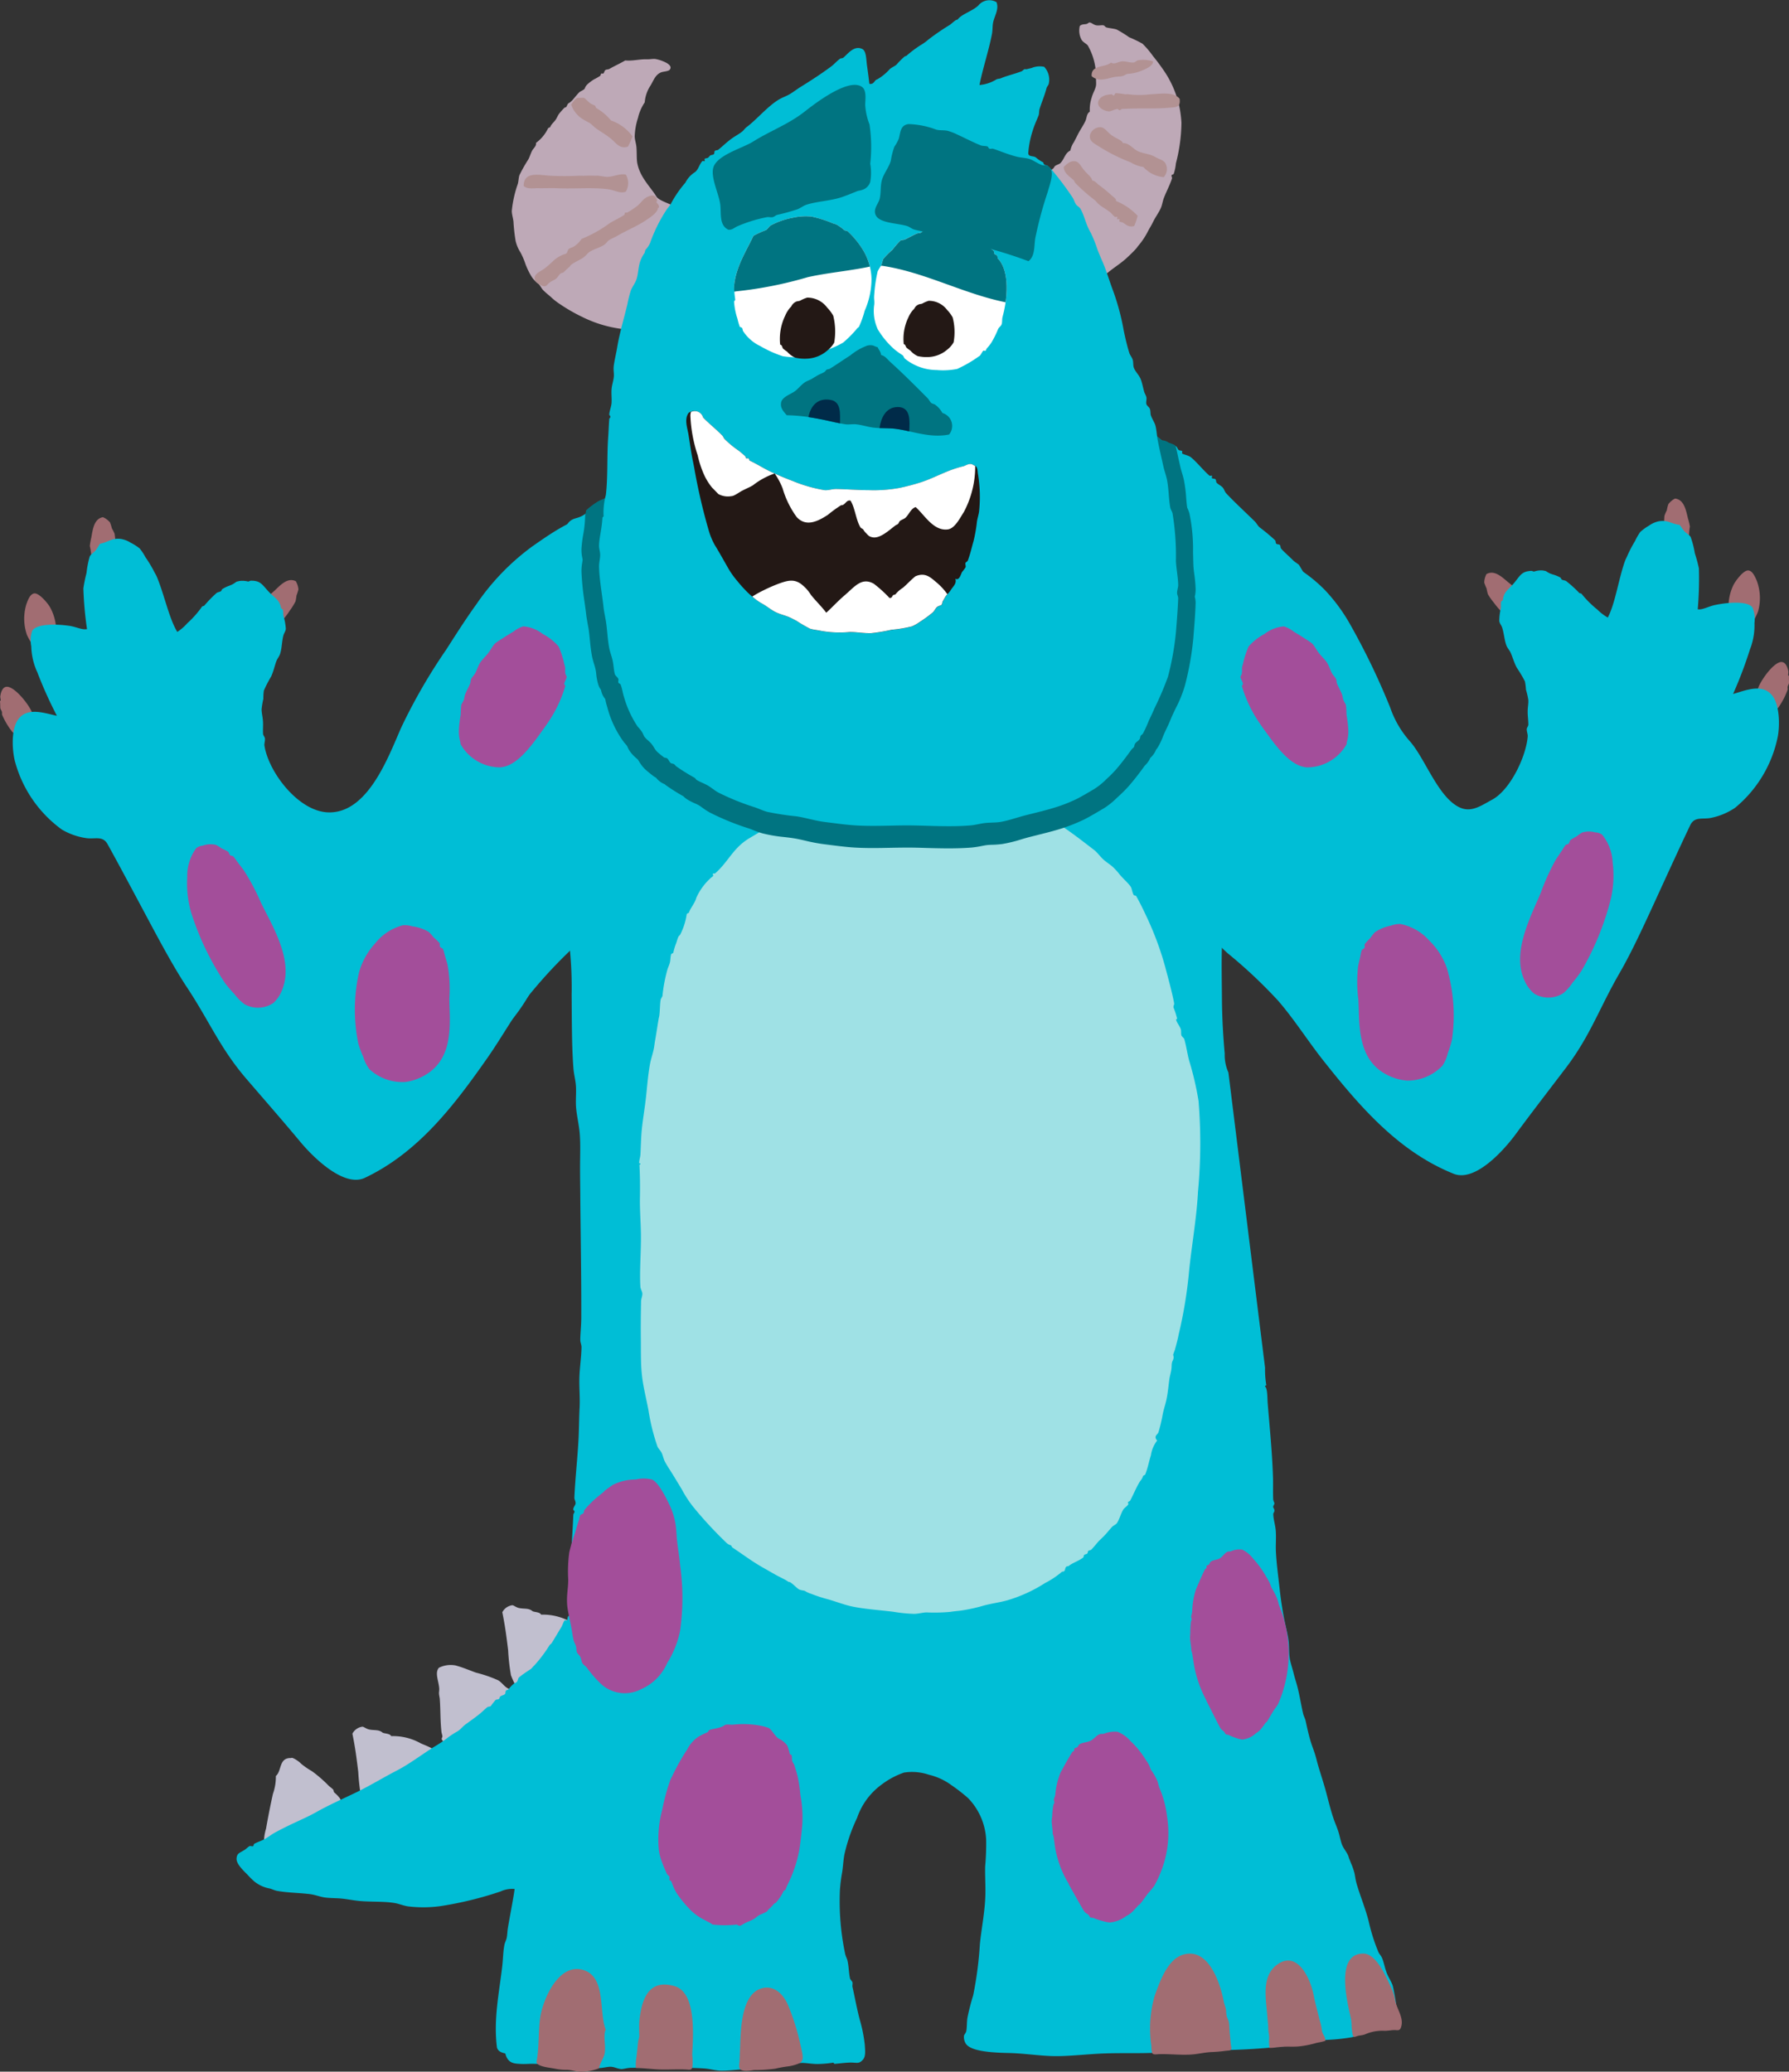<svg xmlns="http://www.w3.org/2000/svg" width="182.9" height="211.838" viewBox="0 0 182.9 211.838">
  <rect x="0" y="0" width="182.9" height="211.838" fill="#333333" stroke="none"/>
  <g id="illust_sully" transform="translate(-192.887 -300.739)">
    <path id="パス_18974" data-name="パス 18974" d="M247.654,480.44c-.091.964-.771,1.4-1.234,1.887-.352.371-.679.781-1.056,1.162-.1.106-.187.26-.3.359a13.158,13.158,0,0,1-1.16.7c-.352.247-.668.592-1.078.828-.093.055-.142-.014-.232.053a4.647,4.647,0,0,1-1.621.8,1.073,1.073,0,0,1-1.188-.506c-.072-.206.1-.346.051-.647-.014-.06-.153-.215-.157-.259-.007-.1.091-.213.075-.311-.026-.181-.091-.321-.1-.462-.132-1.308-.081-2.1-.168-3.328-.015-.193-.067-.329-.08-.566-.007-.145.039-.361.022-.54-.067-.8-.471-1.582-.029-2.092a2.688,2.688,0,0,1,1.7-.235,11.82,11.82,0,0,1,1.215.408c.3.106.6.234.9.334a13.454,13.454,0,0,1,2.223.766c.347.189.58.556.9.767C246.81,479.878,247.447,479.938,247.654,480.44Z" transform="translate(-1.638 -6.244)" fill="#c1bfcf"/>
    <path id="パス_18975" data-name="パス 18975" d="M230.236,484.49a1.355,1.355,0,0,1,1.014-.713c.137-.014.363.2.66.275.556.131,1-.014,1.408.327.126.105.777.082.88.361a5.8,5.8,0,0,1,3.037.745c.545.243,1.426.533,1.563.954.258.81-.623,1.638-1.12,2.214-.3.347-.556.649-.791.908-.068.078-.247.046-.309.126s-.012.245-.083.328c-.127.142-.354.205-.511.354a4.782,4.782,0,0,1-.589.682c-.063.049-.245.065-.309.135-.3.277-.607.8-.986,1.13-.08.074-.221.057-.31.13-.164.14-.268.38-.395.455-.429.262-.786.443-1.154.293-.385-.155-.354-.523-.611-1.124a11.907,11.907,0,0,1-.509-1.139,21.646,21.646,0,0,1-.287-2.537C230.648,486.886,230.533,485.968,230.236,484.49Z" transform="translate(-1.321 -6.475)" fill="#c1bfcf"/>
    <path id="パス_18976" data-name="パス 18976" d="M246.125,471.615a1.354,1.354,0,0,1,1.013-.713c.132-.015.361.2.657.277.558.128,1-.016,1.41.323.129.106.776.082.879.361a5.822,5.822,0,0,1,3.04.744c.544.244,1.426.535,1.56.954.259.812-.626,1.641-1.124,2.214-.3.346-.55.651-.786.908-.069.078-.247.046-.31.133s-.012.243-.085.323c-.125.142-.352.2-.507.356a5.6,5.6,0,0,1-.59.684c-.065.044-.244.065-.313.129-.292.277-.611.8-.981,1.135-.079.068-.223.051-.313.129-.163.135-.271.375-.394.452-.427.262-.79.444-1.153.3-.388-.156-.355-.53-.608-1.131a10.355,10.355,0,0,1-.513-1.132,20.866,20.866,0,0,1-.286-2.542C246.537,474.006,246.418,473.091,246.125,471.615Z" transform="translate(-1.883 -6.02)" fill="#c1bfcf"/>
    <path id="パス_18977" data-name="パス 18977" d="M223.65,487.1c.081-.126.772.314,1,.571a7.89,7.89,0,0,0,1.123.775,13.453,13.453,0,0,1,1.7,1.477c.117.116.334.257.455.393.08.088.046.236.131.312a3.536,3.536,0,0,1,.573.6c.053.069.065.234.13.31.04.044.191.049.22.091.178.25.287.565.484.821.556.718.872,1.369.267,2.217a4.2,4.2,0,0,1-1.413,1.167,6.315,6.315,0,0,1-.709.477,21.185,21.185,0,0,1-2.522.5c-.364.074-.821.231-1.152.3a7.532,7.532,0,0,1-1.265.2c-.478-.052-.683-.383-1-.568-.15-.359-.776-.179-.8-.693a4.8,4.8,0,0,1,.2-1.717c.212-1.206.432-2.334.706-3.568a5.2,5.2,0,0,0,.3-1.831C222.707,488.406,222.359,487.046,223.65,487.1Z" transform="translate(-0.989 -6.592)" fill="#c1bfcf"/>
    <path id="パス_18978" data-name="パス 18978" d="M324.535,386.532c-.01-.073-5.466,5.665-5.565,5.691,0,.12,0,.243,0,.364-.053,1.426-.056,3.228-.2,5.075-.157,2.042-.082,4.741-.07,6.65.013,2.139.136,4.04.284,5.681a4.36,4.36,0,0,0,.378,1.933l3.747,30.19a9.237,9.237,0,0,0,.134,1.811c-.006-.038-.194.066-.122.123.246.188.22,1.24.256,1.688.2,2.474.46,5,.543,7.609.021.706-.011,1.46.018,2.182.009.237.128.33.124.478,0,.1-.124.191-.122.364,0,.038.136.2.125.361-.011.188-.125.223-.116.367.019.563.214,1.121.253,1.692.054.726-.021,1.431.018,2.17.067,1.284.256,2.611.392,3.867.122,1.111.288,2.168.511,3.259.123.619.285,1.2.374,1.811.1.654.04,1.284.137,1.933.067.445.256.967.374,1.45s.251.883.373,1.326c.259.958.4,1.948.625,2.9.061.239.19.452.251.72.135.617.3,1.388.5,2.054.185.61.427,1.148.62,1.926.231.931.7,2.259.992,3.377.241.912.454,1.788.749,2.654.15.445.343.859.49,1.326.139.434.214.911.373,1.329.145.368.465.734.613,1.08.065.154.088.283.123.361.078.165.151.4.246.6a7.389,7.389,0,0,1,.249.723c.1.333.119.736.254,1.207.347,1.211.906,2.533,1.237,3.858a18.813,18.813,0,0,0,.992,3.135c.086.195.284.4.369.6.2.477.283,1.027.493,1.566.171.44.483.877.616,1.325a22.025,22.025,0,0,1,.378,2.173c.126.67.535,1.378.015,2.056-.661.512-1.8.13-2.657.259-.623.1-1.216.564-1.926.741a20.577,20.577,0,0,1-2.535.266c-.727.077-1.448.251-2.176.377a68.869,68.869,0,0,1-10.027.683c-2.139.039-4.315.255-6.283.288-1.241.027-2.692-.007-4.11.036-1.717.048-3.524.279-5.074.279-1.64,0-3.118-.282-4.957-.321-2.018-.043-3.994-.234-4.363-1.056a1.232,1.232,0,0,1-.126-.723c.019-.1.2-.268.237-.487.068-.39.043-.9.11-1.324a22.86,22.86,0,0,1,.588-2.3,37.641,37.641,0,0,0,.683-5.2c.148-1.569.522-3.338.564-5.083.026-.964-.046-1.99-.022-2.9a25.214,25.214,0,0,0,.1-2.78,6.563,6.563,0,0,0-1.848-4.214,17.818,17.818,0,0,0-1.7-1.321,6.367,6.367,0,0,0-2.306-1.066,5.376,5.376,0,0,0-2.54-.221,8.273,8.273,0,0,0-2.288,1.224,7.029,7.029,0,0,0-2.51,3.405,17.791,17.791,0,0,0-1.3,3.757c-.11.59-.131,1.2-.228,1.815a16.209,16.209,0,0,0-.228,1.815,26.06,26.06,0,0,0,.535,6.522c.057.273.183.439.246.726.13.585.121,1.2.257,1.811.012.061.234.317.241.357.041.155-.024.333.007.487.217.956.439,2.2.75,3.376a14.789,14.789,0,0,1,.505,2.537c.052.762.095,1.233-.229,1.572-.429.446-.619.206-1.452.257-.53.029-1.083.106-1.45.129.014,0-.03-.136-.118-.121a11.844,11.844,0,0,1-1.572.133c-.627,0-1.282-.133-1.692-.109-.619.038-1.286.27-1.932.379a13.56,13.56,0,0,1-1.933.26c-.677.01-1.328-.023-2.054.012-.68.034-1.493.153-2.295.14-.546-.012-1.11-.19-1.7-.227-1.307-.092-2.918-.059-4.23-.092.036,0-.058.2-.118.126-.236-.282-.359.066-.608,0-.037-.007,0-.121-.123-.121-.786.022-1.576.013-2.3.018-.478,0-.886.144-1.087.13-.4-.028-.723-.23-1.087-.236-.421,0-.832.155-1.328.133-1.855-.08-4.422-.361-6.41-.43-.529-.022-1.02.038-1.448.009-.628-.036-1.325-.015-1.584-1.074-.4-.079-.743-.225-.853-.6-.371-2.888.234-5.652.542-8.342.085-.741.082-1.465.224-2.178.057-.267.186-.456.236-.728.058-.306.058-.634.114-.969.217-1.329.5-2.656.693-4a2.813,2.813,0,0,0-1.446.255,36.266,36.266,0,0,1-6.153,1.5,12.847,12.847,0,0,1-3.267.028c-.488-.062-.922-.268-1.452-.354-1.15-.181-2.374-.087-3.629-.21-.566-.059-1.111-.169-1.692-.231s-1.153-.041-1.693-.108c-.523-.06-1.014-.275-1.574-.35-1.082-.139-2.294-.134-3.388-.337-.239-.042-.486-.17-.728-.236a3.551,3.551,0,0,1-1.578-.711,8.321,8.321,0,0,1-.728-.72c-.547-.542-1.162-1.149-1.1-1.684.056-.509.287-.505.839-.851.155-.1.293-.267.478-.368.1-.05.268.044.364,0,.062-.029.07-.212.123-.24.346-.193.742-.3,1.08-.495.376-.206.689-.46.962-.612,1.718-.947,3.126-1.476,4.215-2.088,1.412-.8,2.858-1.428,4.213-2.087,1.439-.7,2.781-1.53,4.1-2.207,1.273-.657,2.515-1.61,3.848-2.448a12.183,12.183,0,0,0,1.444-.978,9.79,9.79,0,0,1,.963-.613c.284-.187.474-.469.839-.73.416-.3.845-.6,1.323-.979.287-.224.536-.487.837-.733.106-.082.27-.033.365-.122a6.5,6.5,0,0,1,.475-.607c.1-.084.272-.038.363-.125.051-.047.068-.2.122-.242.147-.111.366-.133.478-.245.08-.076.038-.29.12-.362s.161-.041.245-.123a3.214,3.214,0,0,1,.594-.612c.015-.007.221-.1.243-.122.135-.14.129-.383.237-.484a6.06,6.06,0,0,1,.482-.368c.249-.181.439-.3.722-.487.105-.072.2-.228.359-.368a13.85,13.85,0,0,0,1.556-2.065c.052-.077.2-.173.238-.246.262-.422.617-1.026.954-1.58.135-.215.207-.52.36-.724.027-.04.2.036.242,0,.068-.068,0-.433.234-.486a25.657,25.657,0,0,0,.1-3.261c0-1.1.15-2.092.217-3.147.013-.195-.135-.21-.123-.358.07-.817.165-2.342.213-3.512.009-.181.128-.217.12-.363-.009-.1-.131-.115-.121-.237.012-.236.23-.416.233-.609,0-.247-.135-.376-.122-.6.094-2.07.335-4.117.434-6.172.045-1.005.045-1.988.1-3.02.051-1-.05-2.01-.024-3.026.029-1.048.2-2.086.219-3.144,0-.239-.124-.485-.124-.723-.007-.538.1-1.453.1-2.3.014-4.164-.067-8.28-.1-12.327-.006-1.05-.028-2.114-.024-3.149,0-1.092.051-2.179-.028-3.263-.062-.911-.313-1.865-.381-2.774-.055-.72.034-1.472-.015-2.176-.043-.622-.21-1.19-.257-1.814-.177-2.347-.158-4.893-.181-7.492a40.064,40.064,0,0,0-.243-5.25c-.462.159-.936.951-1.378,1.7a5.142,5.142,0,0,1-1.516,1.508,6.61,6.61,0,0,0-1.178,1.97,18.732,18.732,0,0,1-3.515,4.457,7.946,7.946,0,0,1-1.027.866,3.5,3.5,0,0,0-.959.7c-.268-1.59.392-3.105.468-4.7.121-2.438.5-4.853.67-7.286.184-2.614.044-5.294.038-7.917-.012-6.589.467-13.047.924-19.607.1-1.508-.017-3.067.131-4.568a12.8,12.8,0,0,1,.258-2.342c.316-.971,1.248-1.581,1.806-2.349.512-.7.589-1.514,1.3-2.106.5-.414,1.033-.615,1.492-1.062a7.077,7.077,0,0,1,1.051-.948,3.66,3.66,0,0,0,1.25-1.22c.444-.615.832-.509,1.393-.775.711-.336,1.218-1,1.916-1.371.539-.285,1.135-.45,1.679-.749.393-.213.706-.521,1.08-.734.79-.449,1.7-.779,2.529-1.226.619-.335,1.149-.666,1.808-.981.554-.268,1.1-.681,1.681-.983a7.128,7.128,0,0,1,.727-.247c.058-.025.191-.229.236-.242a12.662,12.662,0,0,0,1.565-.617c.21-.1.535-.149.723-.249s.3-.3.482-.367.414-.1.483-.124c.272-.087.6-.019,1.087-.128.069-.015.31-.231.361-.241a13.021,13.021,0,0,1,2.053-.383,19.951,19.951,0,0,0,2.171-.258c.607-.141,1.2-.482,1.809-.618,1.574-.353,3.383-.169,5.194-.406.793-.1,1.613-.164,2.416-.258,1.615-.189,3.2-.549,5.073-.643-.036,0,.067.195.122.118a6.317,6.317,0,0,1,1.691-.256c.238-.015.421.138.6.116s.355-.217.48-.246c.58-.1,1.408-.08,2.058-.134.455-.039.881-.09,1.329-.133a10.891,10.891,0,0,1,2.055-.014c1.623.138,3.764.138,5.8.195a8.9,8.9,0,0,1,2.783.343c.108.044.177.211.243.239.1.039.266-.048.363,0,.338.156.716.426,1.093.6s.809.288,1.212.476a12.264,12.264,0,0,0,1.091.592c.464.15.928.135,1.334.232a3.455,3.455,0,0,1,2.182,1.069,1.205,1.205,0,0,1,.727.239,4.406,4.406,0,0,1,.607.235c.106.067.148.292.248.361.117.081.258.033.361.119.044.032-.037.206,0,.242.084.079.644.2.85.354.564.424,1.305,1.364,1.949,1.92.042.04.2-.04.244,0s-.041.2,0,.24c.082.082.282.04.363.118s.048.282.124.362c.173.18.449.3.612.48s.2.427.365.6c.844.906,1.985,1.952,2.924,2.876.176.178.3.439.486.6a18.846,18.846,0,0,1,1.581,1.318c.088.089.04.277.125.359s.292.044.361.122c.084.085.058.274.124.361.248.316.843.811,1.218,1.2.184.19.423.3.613.477.089.093,2.406,4.135,2.495,4.234Zm-4.463,7.494" transform="translate(-0.887 -1.518)" fill="#00bed6"/>
    <path id="パス_18979" data-name="パス 18979" d="M316.81,434.135a45.916,45.916,0,0,1-1.025,6.06c-.106.573-.237,1.01-.392,1.594a4.52,4.52,0,0,0-.175.494.617.617,0,0,1,.041.352c-.041.206-.135.275-.171.5-.031.195-.015.379-.046.6-.048.369-.167.715-.216,1.094-.1.736-.157,1.465-.324,2.176-.126.532-.273.892-.391,1.59a16.383,16.383,0,0,1-.393,1.6c-.071.237-.535.381-.133.848a3.171,3.171,0,0,0-.636,1.5c-.205.647-.308,1.269-.581,1.967-.02.055-.2.1-.216.15a1.517,1.517,0,0,1-.287.509c-.347.505-.691,1.372-1.046,2.027-.019.042-.2.1-.213.144-.017.056.057.187.026.231-.124.2-.4.341-.514.538-.282.471-.384,1-.656,1.385-.095.135-.368.237-.53.421-.259.287-.483.583-.824.932-.141.142-.294.282-.42.406-.277.285-.554.657-.822.93-.088.092-.254.064-.332.159-.042.059-.04.2-.088.246-.08.082-.239.072-.333.161-.04.044-.036.214-.086.25-.451.36-1.081.528-1.524.894-.486-.035-.152.589-.635.552a8.872,8.872,0,0,1-1.733,1.16,14.915,14.915,0,0,1-3.871,1.773c-.76.212-1.589.319-2.39.531a16.637,16.637,0,0,1-2.393.523c-.341.04-.708.071-1.034.124a17.479,17.479,0,0,1-2.448.057c-.381.01-.848.149-1.267.149a15.122,15.122,0,0,1-2.126-.217c-1.576-.187-3.04-.283-4.275-.553-.83-.181-1.666-.525-2.55-.76a15.118,15.118,0,0,1-1.576-.524,2.491,2.491,0,0,1-.618-.282c-.095-.066-.385-.05-.607-.164s-.586-.533-.9-.723c-.111-.067-.157-.02-.245-.089-.242-.184-.849-.455-1.249-.678-.452-.257-.93-.531-1.383-.788-1.054-.6-1.979-1.306-3.044-2.009-.04-.024-.111-.21-.145-.222a1.033,1.033,0,0,1-.5-.294,41.679,41.679,0,0,1-3.091-3.311c-.09-.114-.169-.214-.266-.324a11.493,11.493,0,0,1-1.151-1.762c-.284-.473-.587-.969-.873-1.441s-.619-.946-.877-1.435c-.148-.282-.2-.642-.342-.912s-.328-.4-.429-.661a21.189,21.189,0,0,1-.909-3.693c-.234-1.211-.553-2.475-.668-3.6-.132-1.207-.093-2.506-.11-3.787-.014-1.2,0-2.443.024-3.691,0-.3.147-.579.131-.84-.009-.21-.186-.445-.2-.695-.1-1.63.082-3.6.055-5.352-.017-1.292-.128-2.544-.1-3.79.016-1.1.012-2.059-.05-3.32,0-.01.132-.028.1-.133-.011-.024-.135.019-.132-.1.011-.263.12-.582.132-.845.049-.85.058-1.767.151-2.636.107-1.025.292-2.055.423-3.258.123-1.106.2-2.223.412-3.378.1-.523.29-1.027.394-1.588.047-.261.08-.584.133-.85.1-.567.215-1.347.335-2.059.022-.152.066-.315.075-.365.081-.543.058-1.147.144-1.681.012-.066.184-.335.186-.378a15.384,15.384,0,0,1,.5-2.675c.067-.238.195-.481.259-.744.061-.241.052-.6.131-.848.02-.055.2-.1.215-.146a6.76,6.76,0,0,1,.248-.861c.086-.183.13-.424.261-.744.053-.126.15-.162.205-.265a6.605,6.605,0,0,0,.6-1.732c.013-.033.04-.279.073-.367.022-.053.2-.1.219-.145.137-.46.6-.93.752-1.515a6.066,6.066,0,0,1,1.4-1.949c.091-.105.231-.172.317-.279.037-.038-.06-.192-.025-.232s.184.011.226-.027c1.359-1.18,1.824-2.6,3.507-3.6,1.422-.852,2.77-1.622,4.228-2.486,1.935-1.153,4.294-.879,6.45-1.2a29.025,29.025,0,0,1,4.336-.275c3.341,0,6.665.264,9.966.268,4.06,0,7.262,2.595,10.243,4.884.342.263.591.634.933.957s.724.527,1.038.83a7.007,7.007,0,0,1,.674.75c.255.321.826.829,1.076,1.176.18.246.175.607.346.908.031.054.217.049.241.091.314.53.768,1.458,1.075,2.126a31.562,31.562,0,0,1,1.9,5.118c.337,1.284.684,2.517.912,3.691.043.208-.089.263-.058.483a7.2,7.2,0,0,1,.371,1.144c0,.029-.132.017-.1.131.091.3.349.6.457.893.089.229.015.5.085.7.022.054.262.288.276.324.215.713.311,1.482.5,2.2a31.026,31.026,0,0,1,.97,4.162,53.027,53.027,0,0,1-.056,9.268C317.608,428.507,317.068,431.307,316.81,434.135Z" transform="translate(-2.396 -2.998)" fill="#9fe1e5"/>
    <path id="パス_18980" data-name="パス 18980" d="M277.374,519.173a4.434,4.434,0,0,1-1.224.325,11.5,11.5,0,0,0-1.243.231,16.638,16.638,0,0,1-2.145.132c-.345.048-1.264.231-1.486-.154-.116-.2-.01-.638-.007-.856.012-.382.031-.761.048-1.146.077-1.661.012-5.914,2.494-6.255,1.242-.162,2.072.9,2.472,1.917a23.758,23.758,0,0,1,1.186,3.8C277.748,518.407,277.9,518.889,277.374,519.173Z" transform="translate(-2.771 -7.453)" fill="#a16d72"/>
    <path id="パス_18981" data-name="パス 18981" d="M322.7,517.753c-.079.012-.154.013-.2.018a13.1,13.1,0,0,1-1.371.123c-.581.02-1.174.147-1.758.22-1.23.148-2.48-.043-3.717,0-.189.009-.565.088-.673-.128a2.708,2.708,0,0,1-.068-.7,12.061,12.061,0,0,1,.338-5.148c.5-1.366,1.268-3.652,2.823-4.172,2.632-.883,3.857,2.8,4.232,4.73.056.314.2.611.243.923a3.566,3.566,0,0,0,.079.672,3.743,3.743,0,0,1,.2.507c.073.369.055.868.107,1.28.039.339.063.679.1,1.021.014.128.1.431.023.539C323.012,517.721,322.849,517.745,322.7,517.753Z" transform="translate(-4.313 -7.326)" fill="#a16d72"/>
    <path id="パス_18982" data-name="パス 18982" d="M332.391,516.951c-.091.022-.181.04-.272.065a10,10,0,0,1-1.721.332c-.53.05-1.068,0-1.6.035-.232.015-.464.045-.7.06a3.527,3.527,0,0,1-.683.054,4.323,4.323,0,0,1-.031-1.041c0-.312-.091-.623-.092-.952,0-.384-.059-.768-.087-1.152-.116-1.733-.676-4.125.97-5.351,2.131-1.579,3.472,1.514,3.77,3.152.132.716.382,1.568.581,2.44a5.628,5.628,0,0,1,.253,1.1c.014.377.417.707.332,1.092A5.352,5.352,0,0,1,332.391,516.951Z" transform="translate(-4.745 -7.352)" fill="#a16d72"/>
    <path id="パス_18983" data-name="パス 18983" d="M254.884,509.7c1.933.956,1.253,4.247,1.942,5.953-.29.609.042,1.7-.112,2.453-.084.443-.466.939-.577,1.511a5.23,5.23,0,0,1-1.858.347c-.5,0-.978-.2-1.467-.195a5.411,5.411,0,0,1-1.169-.113c-.383-.071-.771-.118-1.149-.208-.18-.048-.813-.207-.744-.528.264-1.262.17-2.8.347-4.293.229-1.946,1.865-5.78,4.375-5.083A2.3,2.3,0,0,1,254.884,509.7Z" transform="translate(-2.011 -7.383)" fill="#a16d72"/>
    <path id="パス_18984" data-name="パス 18984" d="M337.529,507.848c1.253.253,2.139,2.453,2.6,3.4a5.135,5.135,0,0,1,.433,1.342c.165.934.953,1.831.586,2.816-.133.347-.33.239-.666.243s-.661.078-1,.075a4.4,4.4,0,0,0-1.959.346c-.285.132-.608.108-.9.214-.213.073-.324.142-.395-.139a5.966,5.966,0,0,1-.117-.906,5.6,5.6,0,0,0-.062-.739c-.33-1.509-1.679-6.634,1.222-6.673A1.038,1.038,0,0,1,337.529,507.848Z" transform="translate(-5.043 -7.326)" fill="#a16d72"/>
    <path id="パス_18985" data-name="パス 18985" d="M264.731,511.5c1.733,1.147,1.381,5.147,1.31,6.785a6.582,6.582,0,0,1,.021,1.262c-.092.344-.317.268-.63.252-.794-.043-1.6.011-2.4,0-.926,0-1.832-.148-2.757-.155a5.107,5.107,0,0,1,.053-1.058c.078-.545.119-1.1.186-1.648.016-.13.118-.436.118-.581a13.769,13.769,0,0,1,0-1.508c.227-2.134.886-4.367,3.6-3.577A1.814,1.814,0,0,1,264.731,511.5Z" transform="translate(-2.384 -7.442)" fill="#a16d72"/>
    <path id="パス_18986" data-name="パス 18986" d="M259.995,457.569a3.586,3.586,0,0,1,1.665,0c.613.242,1.346,1.637,1.778,2.555a6.968,6.968,0,0,1,.667,2.225c.062.419.064.857.112,1.33.087.871.251,1.745.331,2.67a24.118,24.118,0,0,1,0,6.668,9.927,9.927,0,0,1-1.331,3.332,5.159,5.159,0,0,1-2.669,2.666,3.586,3.586,0,0,1-4.22-.667,12.713,12.713,0,0,1-1.333-1.556c-.123-.152-.354-.3-.445-.444s-.106-.456-.22-.664c-.108-.191-.265-.277-.336-.447s-.031-.432-.111-.668c-.067-.2-.177-.354-.224-.558-.1-.4-.148-.815-.221-1.22-.157-.891-.406-1.826-.443-2.448-.068-.983.113-1.632.11-2.552a14.276,14.276,0,0,1,.109-2.781,17.964,17.964,0,0,1,.557-1.886c.158-.525.262-.961.445-1.446a2.559,2.559,0,0,1,.114-.445c.045-.1.27-.133.329-.22.077-.106.04-.239.111-.337a10.671,10.671,0,0,1,1.334-1.332c.173-.147.352-.282.556-.446.086-.064.151-.166.221-.221.2-.149.512-.372.78-.556A5.152,5.152,0,0,1,259.995,457.569Z" transform="translate(-2.126 -5.544)" fill="#a34e9a"/>
    <path id="パス_18987" data-name="パス 18987" d="M270.308,483.558a9.424,9.424,0,0,1,2.808.11,6.05,6.05,0,0,1,.816.222c.324.185.54.664.9,1,.152.142.368.178.542.338a2.742,2.742,0,0,1,.456.444,5.4,5.4,0,0,1,.27.886c.02.056.166.072.183.115.06.159,0,.4.09.665.035.109.139.2.182.337.1.314.264.839.359,1.222a17.266,17.266,0,0,1,.275,1.89,12.223,12.223,0,0,1,.179,3.111c-.062.663-.146,1.487-.272,2.333A13.285,13.285,0,0,1,275.834,500c-.062.127-.124.343-.184.448-.019.042-.163.075-.179.109a4.561,4.561,0,0,1-.814,1.224c-.076.084-.117.009-.181.111a4.332,4.332,0,0,1-.543.553c-.06.056-.133.188-.183.225a5.752,5.752,0,0,1-.724.334c-.215.117-.427.327-.631.445-.243.133-.482.227-.728.332s-.5.3-.631.333c-.171.04-.328-.111-.362-.111a11.583,11.583,0,0,1-2.447,0c-.061-.018-.232-.16-.362-.222-.195-.082-.4-.219-.637-.332a5.45,5.45,0,0,1-1.446-1.109,11.932,11.932,0,0,1-1.178-1.448,4.3,4.3,0,0,1-.454-.89c-.066-.156-.108-.274-.179-.442-.021-.049-.166-.071-.18-.111-.034-.089.04-.25,0-.337-.051-.106-.218-.214-.273-.33-.186-.407-.379-.867-.545-1.335a5.364,5.364,0,0,1-.268-1.109,11.761,11.761,0,0,1,.361-4.113,21.343,21.343,0,0,1,.815-3c.073-.183.2-.381.27-.556a21.675,21.675,0,0,1,1.451-2.557,3.447,3.447,0,0,1,1.176-1.335,9.142,9.142,0,0,1,.907-.443c.046-.022.146-.21.181-.225.343-.125.81-.154,1.267-.329.208-.082.3-.2.454-.225C269.828,483.516,270.1,483.584,270.308,483.558Z" transform="translate(-2.467 -6.465)" fill="#a34e9a"/>
    <path id="パス_18988" data-name="パス 18988" d="M309.723,484.5a3.006,3.006,0,0,1,1.367-.184,3.429,3.429,0,0,1,1.317.946,9.087,9.087,0,0,1,1.5,1.823c.1.152.241.353.332.512.112.185.173.445.285.637a6.23,6.23,0,0,1,.6,1.041c.1.227.147.52.234.755a10.426,10.426,0,0,1,.782,2.92,10.694,10.694,0,0,1-.582,5.569,11.354,11.354,0,0,1-.726,1.556,9.043,9.043,0,0,1-.627.757c-.291.374-.526.751-.847,1.12-.07.075-.122.062-.179.137-.111.142-.261.3-.466.509a2.323,2.323,0,0,1-.724.547,3.276,3.276,0,0,1-1.7.671,3.745,3.745,0,0,1-.68-.133,8.753,8.753,0,0,1-.967-.318c-.12-.049-.25-.02-.341-.069-.071-.04-.153-.246-.24-.308-.31-.2-.323-.178-.624-.7-.381-.66-.87-1.543-1.3-2.3-.058-.1-.033-.133-.092-.208a10.31,10.31,0,0,1-1.418-4.182,4.4,4.4,0,0,1-.058-.443,2.2,2.2,0,0,0-.126-.431c.042-.076-.094-1.017-.094-1.223a3.835,3.835,0,0,1,.056-.566,6.544,6.544,0,0,1,.118-1.136c.013-.068.1-.2.1-.238.009-.092-.058-.241-.046-.331s.11-.289.141-.467a7.529,7.529,0,0,1,.554-2.316c.335-.593.755-1.394,1.185-2.06.042-.063.136-.062.181-.136.02-.033.016-.207.034-.23.062-.065.219-.065.312-.152.053-.045.131-.222.165-.246.329-.234.765-.2,1.146-.377.366-.17.632-.568.971-.692C309.395,484.518,309.586,484.549,309.723,484.5Z" transform="translate(-3.943 -6.493)" fill="#a34e9a"/>
    <path id="パス_18989" data-name="パス 18989" d="M323.205,465.168a2.09,2.09,0,0,1,1.141-.168,3.176,3.176,0,0,1,1.142.955,9.606,9.606,0,0,1,1.319,1.832c.09.15.215.359.3.517.1.185.161.44.262.635a7.122,7.122,0,0,1,.537,1.047c.093.228.143.516.224.75a12.876,12.876,0,0,1-.092,10.011c-.132.269-.34.491-.5.749-.235.371-.418.744-.671,1.109-.06.072-.1.059-.152.133a5.569,5.569,0,0,1-.368.5,1.815,1.815,0,0,1-.589.534,2.379,2.379,0,0,1-1.4.654,2.407,2.407,0,0,1-.575-.14,5.978,5.978,0,0,1-.824-.328c-.108-.048-.21-.019-.289-.074-.06-.036-.137-.24-.211-.3-.265-.21-.28-.183-.547-.706-.345-.668-.784-1.554-1.168-2.3-.058-.1-.036-.133-.089-.212a12.117,12.117,0,0,1-1.331-4.186c-.041-.2-.041-.243-.068-.438a3.106,3.106,0,0,0-.116-.432c.03-.077-.114-1.01-.124-1.219a4.451,4.451,0,0,1,.027-.563,8.8,8.8,0,0,1,.059-1.131c.008-.071.074-.2.074-.235.006-.094-.057-.246-.045-.334s.08-.286.1-.463a8.32,8.32,0,0,1,.386-2.3c.262-.586.587-1.383.92-2.042.037-.063.116-.059.15-.134.014-.033.008-.207.022-.227.045-.065.182-.066.255-.151.041-.047.1-.219.131-.245.265-.228.631-.188.948-.363.3-.165.507-.559.787-.678C322.933,465.175,323.094,465.207,323.205,465.168Z" transform="translate(-4.462 -5.809)" fill="#a34e9a"/>
    <path id="パス_18990" data-name="パス 18990" d="M196.02,379.646c.451-.029.875-.094.972-.7.017-.112-.087-.25-.1-.4s.071-.239.057-.314a9.86,9.86,0,0,0-.465-1.19c-.168-.412-.3-.891-.471-1.187-.534-.976-1.839-2.462-2.523-2.306-.344.075-.52.52-.578,1.009a2.69,2.69,0,0,0,.055.335c0,.036-.088.12-.084.146.036.181.015.542.042.714.018.095.123.217.159.359.022.068,0,.234.012.274a7.57,7.57,0,0,0,1.041,1.754,4.535,4.535,0,0,0,.487.438c.062.046.224.082.264.111.076.065.1.195.177.257A5.451,5.451,0,0,1,196.02,379.646Z" transform="translate(0 -2.575)" fill="#a16d72"/>
    <path id="パス_18991" data-name="パス 18991" d="M203.747,355.562c-.87.159-1.026,1.118-1.186,2.075a6.762,6.762,0,0,0-.154.87,6.884,6.884,0,0,1,.149.938c0,.007-.073.016-.07.078s.084.084.084.081a4.742,4.742,0,0,0,.282,1.641c.046.111.17.188.25.3.02.033-.015.13.011.159.068.062.22.029.169.228.6.286.9.232,1.241-.425a7.417,7.417,0,0,0,.5-3.16,6.63,6.63,0,0,0-.086-1.093,4.2,4.2,0,0,0-.272-.543,4.5,4.5,0,0,0-.2-.621A1.963,1.963,0,0,0,203.747,355.562Z" transform="translate(-0.337 -1.939)" fill="#a16d72"/>
    <path id="パス_18992" data-name="パス 18992" d="M224.084,362.343c-.8-.386-1.485.3-2.178.977a7.947,7.947,0,0,0-.641.606c-.153.214-.144.491-.429.846,0,.008-.071-.025-.1.024a.1.1,0,0,0,.019.113,4.911,4.911,0,0,0-.74,1.489,2.637,2.637,0,0,0,.017.394c0,.04-.085.1-.078.138.018.091.158.15,0,.286.317.585.6.718,1.258.386a7.342,7.342,0,0,0,2.261-2.254,6.766,6.766,0,0,0,.582-.937,5.129,5.129,0,0,0,.1-.6,6.162,6.162,0,0,0,.2-.621A2.01,2.01,0,0,0,224.084,362.343Z" transform="translate(-0.957 -2.175)" fill="#a16d72"/>
    <path id="パス_18993" data-name="パス 18993" d="M197.311,370.026c.259.095.614-.026.886.04.065-.007.058-.055.04-.1.191-.129.246-.43.308-.683.046-.2.1-.484.133-.708s.025-.506.036-.766a5.035,5.035,0,0,0-.6-2.715c-.2-.386-1.138-1.535-1.649-1.449-.415.07-.629.658-.788,1.092a5.085,5.085,0,0,0,.055,3.15A6.588,6.588,0,0,0,197.311,370.026Z" transform="translate(-0.091 -2.225)" fill="#a16d72"/>
    <path id="パス_18994" data-name="パス 18994" d="M241.659,364.425c-1.091,1.511-2.1,3.1-3.11,4.676a57.735,57.735,0,0,0-4.6,7.97c-1.318,2.991-3.418,8.829-7.5,8.663-3.006-.122-6.037-4.069-6.481-6.821-.029-.214.077-.485.051-.739-.015-.147-.178-.315-.187-.436-.037-.417.02-.926-.019-1.384-.029-.419-.137-.781-.133-1.175a8.29,8.29,0,0,1,.178-1.051,5.2,5.2,0,0,1,.053-.846,12.633,12.633,0,0,1,.742-1.437c.234-.5.347-1.049.531-1.559.094-.259.286-.477.372-.719.2-.579.175-1.2.34-1.887.061-.259.246-.461.259-.726a5.656,5.656,0,0,0-.238-1.291c-.041-.173-.018-.468-.065-.642-.022-.083-.174-.091-.2-.225-.13-.769-.653-1.011-1.188-1.564-.72-.752-.846-1.189-1.854-1.186-.156,0-.212.1-.329.084a2.2,2.2,0,0,0-.857-.054,2.859,2.859,0,0,0-.33.084,2.9,2.9,0,0,1-.448.287c-.118.047-.148.059-.221.095a3.494,3.494,0,0,0-.779.373c-.047.039-.068.172-.12.2-.159.1-.317.091-.445.184a12.67,12.67,0,0,0-1.265,1.3c-.029.029-.21.065-.221.091a10.127,10.127,0,0,1-1.511,1.706,4.985,4.985,0,0,1-1.025.888c-.843-1.377-1.337-3.853-2.1-5.659-.087-.2-.191-.347-.288-.549a12.79,12.79,0,0,0-.872-1.439,5.483,5.483,0,0,0-.585-.889,5.208,5.208,0,0,0-.93-.591,2.609,2.609,0,0,0-1.051-.389c-.935-.085-1.207.341-2.073.5-.163.231-.279.471-.48.717-.149.182-.464.36-.576.594a9.6,9.6,0,0,0-.325,1.68,14.293,14.293,0,0,0-.321,1.569,36.146,36.146,0,0,0,.372,4.166c-.48.113-1.092-.228-1.8-.332-1.395-.2-3.35-.217-3.8.5a3.106,3.106,0,0,0-.1,1.586,6.779,6.779,0,0,0,.49,2.366c.055.146.142.3.184.438a43.173,43.173,0,0,0,1.948,4.309c-1.253-.262-3.042-.947-3.981.4-.7,1.005-.6,3.012-.334,4.158a12.667,12.667,0,0,0,4.821,7.074,6.862,6.862,0,0,0,2.448.869c.914.153,1.719-.291,2.228.629,1.142,2.055,2.931,5.42,4.048,7.51,1.211,2.265,2.667,5.008,4.076,7.14,2.271,3.429,3.369,6.2,6.05,9.326,1.84,2.141,3.72,4.286,5.547,6.481,1.356,1.622,4.463,4.665,6.585,3.656,5.472-2.595,9.132-7.408,12.552-12.3,1.466-2.1,2.731-4.415,4.282-6.443a49.629,49.629,0,0,1,4.849-5.153c1.725-1.713,3.886-5,3.011-7.52-1.457-4.193,7.558-11.767,7.558-16.235,0-3.234-2.939-3.949-2.112-6.978.752-2.768-1.915-2.332-1.536-5.132a24.137,24.137,0,0,0-.049-3.758c-.017-1.323.448-2.339-.67-3.4-1.014-.955-3.324-1.068-4.661-.829-2.15.388-4.38,1.977-6.118,3.189A24.239,24.239,0,0,0,241.659,364.425Z" transform="translate(-0.047 -1.928)" fill="#00bed6"/>
    <path id="パス_18995" data-name="パス 18995" d="M215.668,390.3a4.545,4.545,0,0,1,.578.357,6.114,6.114,0,0,1,.648.329c.114.09.111.253.234.375.068.066.237.042.307.114.177.195.358.483.546.72.191.253.375.487.541.718a22.778,22.778,0,0,1,1.743,3.288c.286.59.592,1.168.888,1.753,1.164,2.321,2.176,4.836,1.311,7.087a3.567,3.567,0,0,1-.917,1.417,2.818,2.818,0,0,1-2.974.126,5.077,5.077,0,0,1-1-1.008,13.246,13.246,0,0,1-.972-1.135,28.407,28.407,0,0,1-3.487-7.278,10.815,10.815,0,0,1-.383-3.592,4.81,4.81,0,0,1,.914-2.934,1.31,1.31,0,0,1,.671-.264A2.363,2.363,0,0,1,215.668,390.3Z" transform="translate(-0.701 -3.166)" fill="#a34e9a"/>
    <path id="パス_18996" data-name="パス 18996" d="M238.067,399.511a5.21,5.21,0,0,1,.483.549,7.18,7.18,0,0,1,.594.564c.087.123-.016.25.065.4.04.085.263.147.3.233.1.236.152.546.239.818.087.288.169.556.231.816a13.93,13.93,0,0,1,.178,3.378c0,.594.032,1.187.045,1.784.037,2.352-.22,4.785-2.589,6.128a5.369,5.369,0,0,1-1.949.665,4.947,4.947,0,0,1-3.683-1.311,4,4,0,0,1-.622-1.251,10.848,10.848,0,0,1-.505-1.344,17.228,17.228,0,0,1,.068-7.3,7.367,7.367,0,0,1,1.652-2.971,5.333,5.333,0,0,1,2.836-1.85,2.671,2.671,0,0,1,.969.113A4.323,4.323,0,0,1,238.067,399.511Z" transform="translate(-1.33 -3.469)" fill="#a34e9a"/>
    <path id="パス_18997" data-name="パス 18997" d="M250.095,367.913a5.558,5.558,0,0,1,1.624,1.281,8.737,8.737,0,0,1,.426,1.188c.09.268.094.419.2.785.1.3,0,.386.066.8.013.1.136.247.133.347-.006.166-.21.441-.252.713-.008.05.119.162.111.2a13.073,13.073,0,0,1-1.862,3.874c-.224.34-.47.665-.718,1.012-1.391,1.952-2.651,3.34-4.083,3.442a4.649,4.649,0,0,1-4.033-2.353c-.036-.08-.009-.188-.051-.29a3.77,3.77,0,0,1-.133-1.237,12.579,12.579,0,0,1,.184-1.513,9.166,9.166,0,0,1,.057-.976c.039-.152.212-.363.275-.567s.062-.367.13-.538c.145-.37.328-.688.49-1.049.077-.171.042-.372.13-.538.1-.191.3-.369.417-.593.18-.354.289-.736.487-1.048.215-.332.5-.575.8-.95.274-.341.476-.763.719-1.012a6.039,6.039,0,0,1,.731-.495c.368-.25.722-.463,1.139-.712a3.142,3.142,0,0,1,1.018-.546A3.664,3.664,0,0,1,250.095,367.913Z" transform="translate(-1.721 -2.349)" fill="#a34e9a"/>
    <path id="パス_18998" data-name="パス 18998" d="M379.5,377.16c-.452,0-.879-.041-1.013-.641-.024-.11.071-.253.073-.406s-.086-.234-.077-.31a10.085,10.085,0,0,1,.393-1.215,12.412,12.412,0,0,1,.4-1.215c.475-1.005,1.685-2.567,2.377-2.453.346.055.55.487.638.969a2.363,2.363,0,0,1-.033.341c0,.036.093.114.092.14-.026.181.016.542,0,.715-.014.1-.11.224-.14.368-.014.07.02.233.01.275a7.719,7.719,0,0,1-.935,1.814,4.167,4.167,0,0,1-.46.464c-.059.051-.217.1-.258.128-.07.071-.085.2-.162.268A5.348,5.348,0,0,0,379.5,377.16Z" transform="translate(-6.565 -2.482)" fill="#a16d72"/>
    <path id="パス_18999" data-name="パス 18999" d="M370.377,353.588c.88.108,1.094,1.054,1.31,2a6.731,6.731,0,0,1,.207.862,6.53,6.53,0,0,0-.092.941c0,.009.074.015.074.077s-.08.087-.08.084a4.7,4.7,0,0,1-.18,1.654c-.041.115-.16.2-.231.318-.02.034.021.129,0,.161-.064.065-.218.041-.155.235-.585.321-.886.286-1.264-.351a7.416,7.416,0,0,1-.692-3.121,6.8,6.8,0,0,1,.02-1.1,4.029,4.029,0,0,1,.24-.558,3.9,3.9,0,0,1,.16-.632A1.99,1.99,0,0,1,370.377,353.588Z" transform="translate(-6.239 -1.87)" fill="#a16d72"/>
    <path id="パス_19000" data-name="パス 19000" d="M350.419,361.593c.774-.436,1.5.206,2.234.843a7.383,7.383,0,0,1,.676.567c.166.2.173.48.479.815,0,.009.07-.029.106.02a.1.1,0,0,1-.014.115,4.78,4.78,0,0,1,.83,1.439,2.307,2.307,0,0,1,0,.394c0,.041.092.092.089.135-.014.09-.151.16.015.284-.283.6-.55.753-1.233.461a7.3,7.3,0,0,1-2.392-2.113,6.745,6.745,0,0,1-.638-.9,5.361,5.361,0,0,1-.137-.588,5.879,5.879,0,0,1-.24-.611A2.04,2.04,0,0,1,350.419,361.593Z" transform="translate(-5.565 -2.148)" fill="#a16d72"/>
    <path id="パス_19001" data-name="パス 19001" d="M377.656,367.635c-.256.11-.616.011-.882.093-.064,0-.061-.051-.045-.1-.2-.12-.271-.416-.348-.664-.06-.2-.126-.478-.177-.7s-.056-.5-.081-.763a5.035,5.035,0,0,1,.438-2.747c.177-.4,1.044-1.6,1.558-1.545.418.044.666.619.852,1.041a5.1,5.1,0,0,1,.136,3.151A6.592,6.592,0,0,1,377.656,367.635Z" transform="translate(-6.481 -2.139)" fill="#a16d72"/>
    <path id="パス_19002" data-name="パス 19002" d="M332.5,363.024a17.8,17.8,0,0,1,2.519,3.4,71.7,71.7,0,0,1,4.168,8.643,10.09,10.09,0,0,0,1.958,3.372c1.616,1.775,2.977,5.973,5.279,6.877,1.128.442,2.119-.282,3.178-.853,1.872-1.01,3.482-4.448,3.635-6.474.015-.215-.1-.478-.1-.731.007-.15.16-.327.163-.45.011-.418-.077-.921-.067-1.381,0-.423.091-.788.064-1.183a8.806,8.806,0,0,0-.241-1.038,5.317,5.317,0,0,0-.106-.841,12.653,12.653,0,0,0-.826-1.391c-.263-.482-.41-1.024-.624-1.522-.109-.255-.314-.458-.416-.7-.232-.566-.246-1.187-.452-1.862-.078-.258-.274-.448-.3-.709a5.642,5.642,0,0,1,.161-1.3c.029-.175-.011-.471.025-.646.017-.084.168-.1.185-.236.084-.776.592-1.05,1.092-1.632.673-.795.773-1.239,1.78-1.3.154-.009.217.09.334.064a2.177,2.177,0,0,1,.851-.108,3.2,3.2,0,0,1,.332.064,3.115,3.115,0,0,0,.464.263c.124.04.153.048.227.078a3.579,3.579,0,0,1,.8.325c.048.038.08.169.132.2.165.094.321.07.453.157a12.065,12.065,0,0,1,1.342,1.216c.028.028.213.054.224.075a10.259,10.259,0,0,0,1.612,1.613,5.008,5.008,0,0,0,1.078.826c.757-1.426,1.1-3.927,1.755-5.777.073-.2.169-.357.254-.565a13.171,13.171,0,0,1,.781-1.489,5.775,5.775,0,0,1,.531-.921,5.206,5.206,0,0,1,.89-.647,2.627,2.627,0,0,1,1.028-.451c.928-.142,1.223.268,2.1.372.178.222.307.455.522.688.159.172.486.331.613.56a9.588,9.588,0,0,1,.425,1.656,14.382,14.382,0,0,1,.415,1.547,36.355,36.355,0,0,1-.118,4.181c.486.083,1.074-.293,1.78-.441,1.379-.282,3.33-.421,3.819.263a3.128,3.128,0,0,1,.2,1.578,6.792,6.792,0,0,1-.347,2.391c-.045.149-.122.31-.157.448a42.956,42.956,0,0,1-1.683,4.421c1.236-.341,2.979-1.131,4,.159.762.96.78,2.971.584,4.132a12.664,12.664,0,0,1-4.385,7.352,6.854,6.854,0,0,1-2.389,1.014c-.9.21-1.733-.186-2.189.762-1.016,2.121-2.6,5.59-3.585,7.742-1.072,2.333-2.359,5.161-3.637,7.373-2.059,3.562-2.987,6.4-5.474,9.677-1.706,2.248-3.451,4.5-5.145,6.8-1.253,1.7-4.171,4.929-6.351,4.049-5.617-2.257-9.564-6.841-13.271-11.515-1.593-2.008-2.994-4.242-4.663-6.173a50.071,50.071,0,0,0-5.155-4.851c-1.823-1.605-4.18-4.752-3.459-7.323,1.2-4.273-8.253-11.287-8.525-15.747-.195-3.228,2.694-4.12,1.685-7.093-.494-1.459.245-1.853.8-3.017.723-1.511.3-2.936.257-4.594-.073-2.7-.4-5.281,2.988-5.437,3.111-.144,6.718,1.207,9.639,2.145A15.123,15.123,0,0,1,332.5,363.024Z" transform="translate(-4.163 -1.953)" fill="#00bed6"/>
    <path id="パス_19003" data-name="パス 19003" d="M361.683,388.974a1.289,1.289,0,0,1,.687.222,4.8,4.8,0,0,1,1.089,2.875,10.767,10.767,0,0,1-.165,3.608,28.321,28.321,0,0,1-3.041,7.476,13.222,13.222,0,0,1-.9,1.191,5.036,5.036,0,0,1-.937,1.067,2.814,2.814,0,0,1-2.975.054,3.575,3.575,0,0,1-1-1.359c-1-2.194-.138-4.765.882-7.154.26-.6.532-1.2.781-1.8a22.931,22.931,0,0,1,1.539-3.388c.151-.241.322-.487.5-.75.174-.246.337-.545.5-.752.064-.074.233-.061.3-.129.116-.13.1-.292.211-.389a6.128,6.128,0,0,1,.626-.368,4.569,4.569,0,0,1,.557-.392A2.373,2.373,0,0,1,361.683,388.974Z" transform="translate(-5.699 -3.118)" fill="#a34e9a"/>
    <path id="パス_19004" data-name="パス 19004" d="M340.178,398.854a2.666,2.666,0,0,1,.958-.17,5.343,5.343,0,0,1,2.944,1.677,7.35,7.35,0,0,1,1.827,2.865,17.218,17.218,0,0,1,.513,7.285,10.627,10.627,0,0,1-.426,1.375,3.882,3.882,0,0,1-.543,1.284,4.944,4.944,0,0,1-3.6,1.533,5.343,5.343,0,0,1-1.984-.546c-2.447-1.2-2.851-3.611-2.958-5.961-.022-.6-.025-1.188-.06-1.781a13.929,13.929,0,0,1-.029-3.384c.046-.262.113-.536.182-.829.07-.277.1-.59.188-.829.03-.091.25-.165.285-.254.071-.153-.038-.273.042-.4a6.827,6.827,0,0,1,.556-.6,5.856,5.856,0,0,1,.451-.578A4.378,4.378,0,0,1,340.178,398.854Z" transform="translate(-5.088 -3.465)" fill="#a34e9a"/>
    <path id="パス_19005" data-name="パス 19005" d="M328.8,367.141a3.093,3.093,0,0,1,1.02.546c.419.249.773.462,1.138.712a5.845,5.845,0,0,1,.732.495c.244.249.445.671.72,1.012.3.375.587.618.8.95.2.312.31.694.49,1.048.112.224.319.4.417.593.086.166.053.368.13.538.161.361.344.679.49,1.049.068.172.067.328.13.538s.235.415.273.567a8.685,8.685,0,0,1,.058.976,12.775,12.775,0,0,1,.184,1.513,3.823,3.823,0,0,1-.133,1.237c-.044.1-.017.21-.051.29a4.649,4.649,0,0,1-4.033,2.353c-1.432-.1-2.691-1.489-4.082-3.442-.249-.347-.5-.672-.721-1.012a13.158,13.158,0,0,1-1.86-3.874c-.009-.04.119-.151.111-.2-.041-.272-.248-.547-.251-.713,0-.1.119-.246.131-.347.062-.415-.031-.5.065-.8.114-.367.116-.517.207-.785a9.048,9.048,0,0,1,.423-1.187,5.611,5.611,0,0,1,1.625-1.281A3.669,3.669,0,0,1,328.8,367.141Z" transform="translate(-4.651 -2.349)" fill="#a34e9a"/>
    <path id="パス_19006" data-name="パス 19006" d="M262.951,307.393c.334.195.549.441.308.713-.131.148-.678.173-.863.252-.61.253-.767.833-1.076,1.336a3.637,3.637,0,0,0-.6,1.737,4.659,4.659,0,0,0-.687,1.581,6.789,6.789,0,0,0-.337,1.891c0,.333.138.7.175,1.089.052.594.007,1.2.089,1.648.272,1.455,1.344,2.417,1.953,3.418.259.427,1.426.738,1.853,1.023,1.313.86-.383,4.011-.747,5.081-.084.241-.091.523-.181.779-.191.564-.4,1.056-.675,1.693-.036.08-.192.18-.206.231-.057.162.083.386.027.549-.027.08-.166.109-.207.229-.076.237-.1.523-.176.781-.067.206-.231.386-.3.566a16.616,16.616,0,0,1-.952,2.7,12.638,12.638,0,0,1-6.017-1.322,17.247,17.247,0,0,1-2.274-1.307,6.478,6.478,0,0,1-.919-.72c-.224-.206-.542-.441-.814-.726-.177-.184-.282-.451-.475-.636a2.74,2.74,0,0,1-.823-.944,7.252,7.252,0,0,1-.5-1.074,7.551,7.551,0,0,0-.507-1.185,3.775,3.775,0,0,1-.5-1.181,17.54,17.54,0,0,1-.219-1.972c-.048-.413-.171-.756-.171-1.09a11.642,11.642,0,0,1,.621-2.786c.075-.307.079-.659.168-.892a15.52,15.52,0,0,1,.9-1.592c.152-.281.25-.637.392-.9.155-.285.44-.448.395-.793a3.988,3.988,0,0,0,1.238-1.5c.031-.04.207-.087.216-.123.114-.289.293-.4.512-.688.162-.208.253-.49.407-.683a6.75,6.75,0,0,1,.516-.578c.084-.086.142-.023.216-.123.043-.065.138-.31.2-.342.441-.229.72-.767,1.149-1.163.073-.066.485-.241.53-.358a.983.983,0,0,1,.306-.46,4.3,4.3,0,0,1,.635-.473,5.733,5.733,0,0,0,.638-.367c.041-.027.069-.209.1-.226.053-.027.178.022.22-.011.089-.072.115-.279.2-.343.127-.094.29-.048.432-.133.466-.276,1.061-.535,1.606-.86.739.075,1.486-.144,2.23-.116.29.012.565-.062.851-.031A3.931,3.931,0,0,1,262.951,307.393Z" transform="translate(-1.919 -0.221)" fill="#bea9b7"/>
    <path id="パス_19007" data-name="パス 19007" d="M259.694,315.052a8.216,8.216,0,0,1-.465,1.046c-.853.29-1.253-.414-1.74-.81-.472-.386-1.05-.716-1.513-1.047-.236-.169-.441-.412-.7-.581a8.443,8.443,0,0,1-.81-.461,2.847,2.847,0,0,1-1.044-1.395c.193-.271.395-.626.7-.7-.2.045.538-.009.58,0,.135.029.394.357.7.581.15.1.325.146.469.234.041.026.075.213.113.231a5.538,5.538,0,0,1,1.513,1.277A4.566,4.566,0,0,1,259.694,315.052Z" transform="translate(-2.141 -0.367)" fill="#b29293"/>
    <path id="パス_19008" data-name="パス 19008" d="M258.836,319.245a1.735,1.735,0,0,1,0,1.742c-.571.237-1.125-.14-1.744-.231-1.567-.228-3.461-.033-5.338-.117-.617-.031-1.274.018-1.858,0-.522-.02-1.1.142-1.51-.232.017-1.484,1.466-1.135,2.672-1.047a29.41,29.41,0,0,0,3.018,0c.1,0,.347.021.695,0,.406-.021.914.009,1.046,0,.316-.021.843.132,1.162.119C257.643,319.449,258.2,319.121,258.836,319.245Z" transform="translate(-1.963 -0.654)" fill="#b29293"/>
    <path id="パス_19009" data-name="パス 19009" d="M262.076,322.028c-.271.126.289.322.17.686-.1-.01-.1.055-.1.126-.141.438-.739.832-1.193,1.14-.859.591-1.979,1.034-3.011,1.64-.257.149-.528.24-.786.412-.181.122-.323.379-.54.505-.482.293-.988.394-1.462.7-.184.123-.3.314-.539.509-.349.279-.9.477-1.333.8-.084.065-.107.176-.214.25a6.2,6.2,0,0,0-.54.509c-.089.081-.241.06-.34.144-.159.142-.284.381-.425.5-.193.164-.465.25-.667.405-.281.215-.29.383-.549.393-.232.007-.937-.34-.994-.736-.08-.578.586-.75,1.077-1.135.273-.213.569-.48.868-.766a3.151,3.151,0,0,1,1.226-.684c.182-.068.176-.359.313-.488s.439-.177.56-.279a2.758,2.758,0,0,0,.754-.757,13.061,13.061,0,0,0,2.9-1.628c.477-.284.973-.51,1.451-.815.048-.031.057-.219.1-.241.058-.034.169.017.231-.018a8.464,8.464,0,0,0,.992-.66c.5-.4.631-.832,1.32-1.038C261.715,321.393,261.968,321.5,262.076,322.028Z" transform="translate(-2.004 -0.733)" fill="#b29293"/>
    <path id="パス_19010" data-name="パス 19010" d="M306.24,330.93c-.854-.239-.85-1.09-1.141-1.738-.15-.332-.4-.644-.581-.983-.164-.306-.308-.672-.467-1-.644-1.312-1.24-2.65-1.884-4.1a11.647,11.647,0,0,1-.832-2.124,3.306,3.306,0,0,1,.688-1.133c.436-.429,1.108-.688,1.622-1.122a9.634,9.634,0,0,1,.739-.671c.1-.072.129-.2.2-.257.155-.126.434-.185.548-.3.416-.423.46-1.016,1.018-1.287a2.4,2.4,0,0,1,.368-.863c.075-.146.266-.506.381-.744.224-.458.522-.864.775-1.378.168-.334.115-.768.467-.99a3.886,3.886,0,0,1,.187-1.425c.11-.441.369-.828.44-1.22.046-.241-.013-.607.009-.937a6.4,6.4,0,0,0-.837-3.176c-.121-.184-.527-.346-.659-.624a1.966,1.966,0,0,1-.162-1.382c.228-.205.467-.15.68-.2.144-.031.223-.166.33-.154.185.016.369.214.617.276.3.077.607-.033.821.024.068.018.155.163.259.2.219.08.82.121,1.076.226a12.487,12.487,0,0,1,1.264.786,12.184,12.184,0,0,1,1.362.658,9.292,9.292,0,0,1,1.081,1.276c.331.4.675.86.973,1.29a10.393,10.393,0,0,1,1.764,4.119,12.4,12.4,0,0,1,.164,1.385,17.06,17.06,0,0,1-.566,4.158,5.008,5.008,0,0,1-.222,1.075c-.026.055-.206.1-.22.144-.032.1.074.247.04.343-.217.655-.565,1.308-.824,1.97-.144.376-.176.749-.337,1.092-.213.457-.526.867-.776,1.377-.143.3-.293.538-.482.875a7.511,7.511,0,0,1-.99,1.518c-.1.111-.159.224-.307.386-.211.231-.622.637-.944.929-.474.437-1,.777-1.607,1.239a12.047,12.047,0,0,1-1.623,1.126A25.414,25.414,0,0,1,306.24,330.93Z" transform="translate(-3.836 -0.084)" fill="#bea9b7"/>
    <path id="パス_19011" data-name="パス 19011" d="M314.862,307.236c.028.5-.862.839-1.4,1.046a4.388,4.388,0,0,1-1.156.231c-.233.032-.395.195-.584.233-.294.056-.616.043-.929.114-.695.157-1.522.5-2.207-.114-.075-1.2,1.405-.843,1.974-1.392.336.259.736-.1,1.162-.118.4-.017.741.15,1.161.118.153-.015.289-.195.464-.234A3.335,3.335,0,0,1,314.862,307.236Z" transform="translate(-4.093 -0.224)" fill="#b29293"/>
    <path id="パス_19012" data-name="パス 19012" d="M254.9,354.856l-.036.7a11.231,11.231,0,0,1-.17,1.349,12.609,12.609,0,0,0-.178,1.434,3.926,3.926,0,0,0,.085.969c.01.053.022.108.029.162,0,.105-.026.212-.039.315a4.988,4.988,0,0,0-.077.9,27,27,0,0,0,.307,3.075c.063.441.123.867.168,1.265.037.341.1.666.157,1l.088.483c.062.386.1.776.137,1.161.056.571.116,1.135.22,1.687a8.764,8.764,0,0,0,.228.847c.044.158.1.317.13.48a3.749,3.749,0,0,1,.071.456,5.694,5.694,0,0,0,.208,1.1,1.957,1.957,0,0,0,.289.569.773.773,0,0,0,.02.122,1.943,1.943,0,0,0,.4.788c.008.04.016.081.027.121a6.908,6.908,0,0,0,.193.736,10.472,10.472,0,0,0,1.733,3.617l.149.166a1.1,1.1,0,0,1,.154.206,2.8,2.8,0,0,0,.311.568,4.05,4.05,0,0,0,.615.646,1.478,1.478,0,0,1,.161.151,1.589,1.589,0,0,1,.12.181,3.963,3.963,0,0,0,.574.756c.257.245.682.581.865.72a1.763,1.763,0,0,0,.3.187,1.938,1.938,0,0,0,.341.351,1.977,1.977,0,0,0,.54.313c.037.033.073.064.116.1a19.052,19.052,0,0,0,1.8,1.137,2.1,2.1,0,0,0,.436.35,6.279,6.279,0,0,0,.741.376,4.213,4.213,0,0,1,.434.215c.107.064.21.14.317.219a6.647,6.647,0,0,0,.8.516,26.354,26.354,0,0,0,3.978,1.619c.138.046.279.1.419.159a8.43,8.43,0,0,0,.956.337,14.68,14.68,0,0,0,2.2.375c.333.039.671.076,1.017.133.392.063.777.15,1.169.242a17.96,17.96,0,0,0,1.788.344l.651.083c.854.108,1.73.223,2.595.275.619.037,1.255.05,1.888.05s1.265-.014,1.875-.027c.547-.009,1.085-.019,1.585-.019h.2c.587,0,1.183.019,1.783.038.76.021,1.527.041,2.294.041.879,0,1.65-.028,2.355-.085a9.643,9.643,0,0,0,1.009-.155c.165-.033.324-.065.476-.086a5.96,5.96,0,0,1,.65-.042,9.882,9.882,0,0,0,1-.079,14.323,14.323,0,0,0,1.928-.473c.308-.092.612-.18.915-.258l.616-.154c.734-.186,1.449-.359,2.13-.562a17.91,17.91,0,0,0,2.716-1.035c.516-.254,1.136-.621,1.624-.909l.342-.2a7.286,7.286,0,0,0,1.4-1.1l.193-.178a13.937,13.937,0,0,0,1.061-1.063c.623-.717,1.2-1.487,1.63-2.084a2.424,2.424,0,0,0,.4-.478,1.679,1.679,0,0,0,.155-.3,2.4,2.4,0,0,0,.408-.48,1.9,1.9,0,0,0,.187-.365,2.506,2.506,0,0,0,.2-.278,7.2,7.2,0,0,0,.514-1.084c.045-.118.1-.239.147-.352l.183-.388c.153-.323.3-.627.435-.969.175-.436.369-.828.552-1.207a12.762,12.762,0,0,0,.909-2.243,30.184,30.184,0,0,0,.867-4.853c.1-1.236.2-2.4.236-3.558a2.321,2.321,0,0,0-.085-.717,3.165,3.165,0,0,0,.088-.788,14.13,14.13,0,0,0-.13-1.458c-.045-.341-.091-.684-.1-1.016-.018-.45-.026-.891-.036-1.323a17.776,17.776,0,0,0-.365-3.914,3.52,3.52,0,0,0-.228-.6c-.056-.347-.082-.7-.112-1.054a13.3,13.3,0,0,0-.227-1.769c-.053-.259-.13-.518-.21-.783-.05-.17-.1-.335-.138-.5l-.216-.954c-.081-.383-.165-.759-.249-1.147a.534.534,0,0,0-.144-.212,5.329,5.329,0,0,0-.609-.237,1.213,1.213,0,0,0-.725-.236,3.465,3.465,0,0,0-2.184-1.068c-.405-.1-.874-.084-1.333-.232-.378-.126-.7-.416-1.093-.6s-.824-.3-1.214-.477-.752-.438-1.092-.6c-.1-.046-.259.044-.361,0-.069-.026-.139-.191-.244-.238a8.98,8.98,0,0,0-2.782-.34c-2.039-.06-4.18-.06-5.805-.2a10.911,10.911,0,0,0-2.055.017c-.451.042-.872.094-1.328.132-.648.052-1.477.03-2.057.133-.126.027-.308.232-.48.247s-.366-.133-.6-.116a6.223,6.223,0,0,0-1.692.257c-.06.075-.159-.118-.122-.122-1.87.095-3.459.458-5.072.644-.805.093-1.624.159-2.415.259-1.813.234-3.621.05-5.2.4-.611.137-1.2.48-1.811.617a19.448,19.448,0,0,1-2.17.26,12.67,12.67,0,0,0-2.053.38c-.054.014-.293.228-.361.243-.482.111-.816.039-1.084.128-.072.021-.317.069-.485.126-.183.061-.284.264-.482.366s-.514.152-.723.249a12.694,12.694,0,0,1-1.564.616c-.048.014-.179.219-.241.244-.234.095-.477.12-.725.246-.577.3-1.13.715-1.681.98-.657.319-1.188.647-1.808.983-.825.444-1.738.779-2.527,1.227-.376.214-.689.518-1.082.735-.542.3-1.138.461-1.677.749a8.066,8.066,0,0,0-1.215.908c-.019.127-.05.252-.06.38Z" transform="translate(-2.18 -1.512)" fill="#007481"/>
    <path id="パス_19013" data-name="パス 19013" d="M297.01,300.96c.28.725-.205,1.389-.347,2.089-.073.372-.039.755-.116,1.162-.307,1.628-.942,3.527-1.277,5.222a3.872,3.872,0,0,0,1.74-.58c.2-.079.313-.048.469-.118.49-.221,1.354-.424,2.086-.7.117-.042.2-.195.347-.23a.465.465,0,0,0,.232,0c.184-.05.385-.092.465-.117a2.141,2.141,0,0,1,1.279-.115,1.936,1.936,0,0,1,.464,1.742c-.036.141-.18.263-.234.461-.178.7-.492,1.436-.7,2.093-.075.242-.025.461-.114.7-.149.382-.416.946-.584,1.51a9.722,9.722,0,0,0-.463,2.321c.015.422.558.23.81.467a3.6,3.6,0,0,0,.7.465c.051.025.071.212.117.231.258.124.253.012.464.231.051.058.236.217.349.349a30.759,30.759,0,0,1,2.087,2.788c.145.223.206.487.35.7.128.188.35.269.463.464.4.681.566,1.664,1.047,2.436a13.737,13.737,0,0,1,.695,1.741c.181.48.393.942.585,1.4.375.9.678,1.943,1.044,2.9a24.367,24.367,0,0,1,1.047,3.948c.118.588.352,1.619.578,2.32.061.2.282.463.347.7.074.268.025.58.116.813.155.4.529.734.7,1.161.15.388.231.848.351,1.278.044.17.188.371.231.582s-.064.485,0,.694c.05.166.28.3.347.467.094.231.039.48.116.7.122.349.389.74.465,1.045.117.458.138,1.021.234,1.508.18.942.368,1.7.578,2.67.1.432.26.859.35,1.278.2.947.174,1.951.348,2.9.032.183.19.424.23.579a26.537,26.537,0,0,1,.348,4.879c.036.805.216,1.654.232,2.44.007.252-.1.507-.114.812-.01.191.122.393.114.58-.042,1.136-.135,2.275-.232,3.481a28.678,28.678,0,0,1-.812,4.529,31.253,31.253,0,0,1-1.391,3.253c-.179.441-.372.824-.583,1.275a11.6,11.6,0,0,1-.582,1.277c-.044.08-.186.164-.231.233-.059.093-.046.243-.116.347-.117.181-.336.276-.462.465-.079.113-.053.245-.12.349-.052.082-.179.161-.231.231-.515.715-1.051,1.434-1.626,2.092a11.867,11.867,0,0,1-.928.928A7.048,7.048,0,0,1,307,381.421c-.467.272-1.241.746-1.858,1.049a15.852,15.852,0,0,1-2.438.924c-.845.253-1.742.465-2.674.7-.894.225-1.826.571-2.67.7-.509.077-1.068.043-1.623.117-.451.062-.94.193-1.393.231-2.094.175-4.232.017-6.269,0-1.636-.011-3.62.113-5.456,0-1.026-.062-2.11-.221-3.137-.347-1.009-.126-1.942-.429-2.9-.58a27.856,27.856,0,0,1-3.019-.464c-.441-.12-.861-.329-1.276-.467a25.113,25.113,0,0,1-3.717-1.506c-.369-.2-.691-.491-1.045-.7-.394-.232-.793-.361-1.16-.581-.088-.053-.123-.168-.23-.234a19.606,19.606,0,0,1-1.861-1.159c-.07-.053-.165-.19-.234-.232s-.259-.049-.343-.118c-.137-.109-.214-.359-.352-.465-.1-.076-.25-.042-.345-.115-.143-.111-.491-.38-.7-.581s-.355-.549-.581-.814-.5-.439-.7-.7c-.068-.091-.158-.346-.232-.465a4.222,4.222,0,0,0-.465-.58,10.721,10.721,0,0,1-1.393-3.02c-.139-.414-.18-.859-.349-1.277-.036-.1-.2-.084-.232-.231-.024-.1.04-.253,0-.347-.07-.175-.3-.314-.347-.467-.123-.39-.131-.946-.232-1.395s-.264-.859-.348-1.275c-.174-.9-.2-1.856-.347-2.788-.08-.487-.183-.923-.238-1.393-.136-1.28-.432-2.848-.459-4.178-.007-.376.113-.77.113-1.164s-.132-.675-.113-1.045c.048-.9.289-1.67.347-2.786,0-.026.163-.115.112-.232a6.951,6.951,0,0,1,.238-2.09c.217-1.848.1-3.881.231-5.805.046-.651.062-1.171.117-1.973,0-.029.127-.117.116-.232-.009-.095-.124-.115-.116-.234.036-.4.206-.784.234-1.16.03-.491-.035-.916,0-1.392.03-.427.189-.851.23-1.277.04-.406-.067-.689,0-1.161.084-.617.243-1.237.347-1.859.245-1.465.644-2.768,1.045-4.411a10.813,10.813,0,0,1,.349-1.394c.155-.4.448-.753.581-1.16.181-.547.166-1.117.351-1.742a3.522,3.522,0,0,1,.463-.928c.051-.082.048-.257.118-.351a2.326,2.326,0,0,0,.461-.694,15.541,15.541,0,0,1,1.741-3.483,5.332,5.332,0,0,0,.352-.464,11.493,11.493,0,0,1,1.509-2.207,2.7,2.7,0,0,1,.93-1.044c.407-.253.476-.821.81-1.163.038-.037.193.039.232,0s-.039-.2,0-.231c.1-.077.251-.046.348-.115.075-.053.166-.19.232-.234s.265-.05.347-.117c.1-.078.034-.259.115-.348.076-.071.273-.049.35-.116.408-.329.879-.79,1.395-1.159.33-.239.71-.429,1.045-.7.171-.135.275-.323.465-.463,1.006-.75,2.1-2.079,3.251-2.788.371-.23.795-.363,1.16-.58s.7-.48,1.046-.7c1.072-.662,2.08-1.313,3.133-2.089.341-.248.6-.567.933-.814.1-.078.246-.042.345-.114.392-.3,1.051-1.255,1.858-.934.518.15.477,1.045.576,1.746s.192,1.428.24,1.858c.511.082.473-.376.812-.465a5.044,5.044,0,0,0,1.275-1.046c.211-.182.49-.279.7-.466a7.543,7.543,0,0,1,.809-.813c.124-.08.142-.026.236-.115a11.875,11.875,0,0,1,1.391-1.045,5.013,5.013,0,0,0,.81-.579,24.771,24.771,0,0,1,2.209-1.512c.182-.13.325-.293.582-.461.136-.091.136,0,.234-.117.415-.529,1.477-.817,2.085-1.395A1.444,1.444,0,0,1,297.01,300.96Z" transform="translate(-2.246 0)" fill="#00bed6"/>
    <path id="パス_19014" data-name="パス 19014" d="M317.605,311.194c.114.915-.366.849-1.275.926-1.29.116-2.883,0-4.644.116-.031,0-.118.129-.233.121-.092-.013-.118-.133-.231-.121-.366.048-.652.281-.929.234-1.152-.193-1.425-1.179-.349-1.623a3.124,3.124,0,0,1,.7-.116c.089-.013.123.145.234.116.091-.029.07-.224.231-.231a6.928,6.928,0,0,1,.928.115c.158.012.151-.037.348,0a8.774,8.774,0,0,0,2.207,0C315.628,310.691,317,310.428,317.605,311.194Z" transform="translate(-4.117 -0.349)" fill="#b29293"/>
    <path id="パス_19015" data-name="パス 19015" d="M316.066,317.822a1.233,1.233,0,0,1-.117,1.511,3.209,3.209,0,0,1-2.089-1.044,3.279,3.279,0,0,1-1.277-.467,18.033,18.033,0,0,1-3.249-1.625c-.49-.314-1.007-.518-.93-1.16a1.1,1.1,0,0,1,1.047-.814c.452,0,.716.492,1.159.814.509.368,1.074.511,1.164.813.629-.033,1,.564,1.506.81.456.231,1.013.266,1.511.465.232.1.466.246.7.35A1.415,1.415,0,0,1,316.066,317.822Z" transform="translate(-4.086 -0.477)" fill="#b29293"/>
    <path id="パス_19016" data-name="パス 19016" d="M308.538,319.807c.283.013.491.31.7.464a13.388,13.388,0,0,1,1.275,1.046c.151.144.491.329.466.582a6.209,6.209,0,0,1,2.2,1.508,5.834,5.834,0,0,1-.348,1.044c-.544.172-.838-.145-1.158-.346-.091-.055-.249-.046-.351-.115-.038-.029.032-.2,0-.236s-.19.042-.231,0,.04-.191,0-.231-.187.037-.232,0c-.2-.154-.344-.366-.466-.463-.379-.3-.782-.509-1.16-.812-.176-.142-.284-.326-.465-.465a17.693,17.693,0,0,1-1.973-1.744c-.062-.061-.06-.161-.122-.231-.258-.3-1.048-.711-1.043-1.391.4-.405.718-.64,1.164-.584.414.057.585.529.928.93C308.084,319.182,308.5,319.481,308.538,319.807Z" transform="translate(-3.988 -0.604)" fill="#b29293"/>
    <path id="パス_19017" data-name="パス 19017" d="M272.662,325.666a9.731,9.731,0,0,1,1.275-.582c.182-.105.321-.366.465-.464a7.748,7.748,0,0,1,2.325-.812,6.031,6.031,0,0,1,1.856-.117,11.992,11.992,0,0,1,2.207.7c.1.034.212.062.347.113a4.351,4.351,0,0,1,.812.583c.108.079.256.03.348.114a8.814,8.814,0,0,1,1.741,2.207,5.957,5.957,0,0,1,.7,2.673,8.123,8.123,0,0,1-.7,3.253,9.568,9.568,0,0,1-.58,1.623c-.051.084-.166.126-.232.231a11.223,11.223,0,0,1-1.392,1.395,9.1,9.1,0,0,1-1.508.7,7.463,7.463,0,0,1-3.02.813,10.826,10.826,0,0,1-1.626-.118,11.911,11.911,0,0,1-2.323-1.045,4.272,4.272,0,0,1-1.737-1.51c-.061-.084-.049-.252-.121-.346-.031-.039-.217-.081-.23-.117a7.053,7.053,0,0,1-.235-.814,6.963,6.963,0,0,1-.347-1.74c0-.094.123-.114.118-.231a10.534,10.534,0,0,1-.118-1.394C270.876,328.787,271.976,327.153,272.662,325.666Z" transform="translate(-2.752 -0.811)" fill="#fff"/>
    <path id="パス_19018" data-name="パス 19018" d="M291.817,324.8a5.741,5.741,0,0,1,2.205.231,13.308,13.308,0,0,1,1.743.58,14.664,14.664,0,0,1,1.51,1.277c.152.126.369.243.465.347.078.091.038.266.116.349.046.052.19.063.228.118.085.1.036.256.117.346,1.143,1.228,1.023,3.883.466,5.924-.085.314-.012.545-.116.813-.055.148-.259.267-.35.462a9.306,9.306,0,0,1-.695,1.395,4.681,4.681,0,0,1-.461.579c-.021.025-.1.223-.119.233-.051.037-.191-.039-.235,0-.165.16-.244.481-.46.581a12.833,12.833,0,0,1-2.208,1.279,7.376,7.376,0,0,1-2.091.114,5.231,5.231,0,0,1-3.249-1.159c-.1-.081-.137-.276-.231-.349a9.961,9.961,0,0,1-.814-.581,8.678,8.678,0,0,1-1.743-2.092,4.512,4.512,0,0,1-.347-2.552c.026-.439-.054-.487,0-1.043a14.487,14.487,0,0,1,.347-2.325,6.686,6.686,0,0,1,.35-.582c.111-.253.152-.571.232-.7a9.178,9.178,0,0,1,.932-.928,8.346,8.346,0,0,1,.807-.93c.146-.091.307-.04.468-.115.277-.126.738-.388,1.16-.581.191-.086.315-.038.464-.115a4.454,4.454,0,0,1,1.279-.58C291.659,324.786,291.742,324.813,291.817,324.8Z" transform="translate(-3.277 -0.85)" fill="#fff"/>
    <path id="パス_19019" data-name="パス 19019" d="M270.922,331.339a40.575,40.575,0,0,0,7.307-1.45c2.1-.465,4.241-.631,6.34-1.077a6.011,6.011,0,0,0-.531-1.408A8.814,8.814,0,0,0,282.3,325.2c-.093-.084-.24-.035-.348-.114a4.351,4.351,0,0,0-.812-.583c-.135-.051-.248-.079-.347-.113a11.992,11.992,0,0,0-2.207-.7,6.031,6.031,0,0,0-1.856.117,7.748,7.748,0,0,0-2.325.812c-.144.1-.283.359-.465.464a9.731,9.731,0,0,0-1.275.582c-.686,1.487-1.786,3.122-1.975,5.108a2.977,2.977,0,0,0,.027.615A1,1,0,0,1,270.922,331.339Z" transform="translate(-2.752 -0.811)" fill="#007481"/>
    <path id="パス_19020" data-name="パス 19020" d="M286.395,328.769c4.375.659,8.287,2.859,12.6,3.728.245-1.707.118-3.5-.765-4.448-.081-.091-.032-.243-.117-.346-.038-.055-.181-.066-.228-.118-.078-.083-.038-.259-.116-.349-.1-.1-.312-.221-.465-.347a14.664,14.664,0,0,0-1.51-1.277,13.308,13.308,0,0,0-1.743-.58,5.741,5.741,0,0,0-2.205-.231c-.075.011-.158-.015-.232,0a4.453,4.453,0,0,0-1.279.58c-.149.077-.273.029-.464.115-.422.193-.883.454-1.16.581-.161.075-.322.024-.468.115a8.346,8.346,0,0,0-.807.93,9.182,9.182,0,0,0-.932.928c-.079.126-.121.445-.232.7a.131.131,0,0,1-.018.03A1.026,1.026,0,0,1,286.395,328.769Z" transform="translate(-3.303 -0.85)" fill="#007481"/>
    <path id="パス_19021" data-name="パス 19021" d="M283.776,310.022c.4.432.227,1.313.241,1.815a6.589,6.589,0,0,0,.436,1.943,15.545,15.545,0,0,1,.075,4.02,5.433,5.433,0,0,1,0,1.858,1.228,1.228,0,0,1-.816.814c-.166.065-.388.085-.465.115-.48.187-1.332.55-1.856.7-1.135.326-2.386.382-3.369.7-.349.113-.59.334-.93.467a21.338,21.338,0,0,1-2.087.578c-.161.046-.267.19-.463.232s-.4-.04-.582,0a14.669,14.669,0,0,0-3.018.932c-.327.146-.551.405-.929.347-.943-.47-.705-1.619-.815-2.556-.122-1.068-1.009-2.786-.71-3.8.378-1.282,2.994-1.981,4.049-2.642,1.742-1.1,3.6-1.757,5.27-3.064,1-.783,4.427-3.455,5.833-2.566A.71.71,0,0,1,283.776,310.022Z" transform="translate(-2.672 -0.318)" fill="#007481"/>
    <path id="パス_19022" data-name="パス 19022" d="M301.314,327.913a43.082,43.082,0,0,0-4.41-1.394c-.808-.146-1.67-.21-2.556-.35a10.9,10.9,0,0,1-2.323-.463c-.469-.189-.889-.575-1.508-.812-.243-.093-.606-.126-.932-.234-.246-.081-.445-.274-.7-.349-1.132-.326-3.018-.28-3.248-1.276-.13-.568.339-1.007.465-1.51.154-.64.049-1.322.241-1.954.21-.684.706-1.248.9-1.942a7.7,7.7,0,0,1,.362-1.428,3.855,3.855,0,0,0,.456-.831c.172-.642.154-1.375.992-1.478a8.713,8.713,0,0,1,2.851.574c.374.091.764.032,1.136.113a5.677,5.677,0,0,1,1.064.415c.78.35,1.532.759,2.327,1.074.206.084.5.04.694.117.1.036.084.2.234.232.1.025.244-.034.349,0,.743.244,1.511.585,2.437.815.4.1.886.109,1.277.231.325.1.722.387,1.162.578.291.13.537.026.7.117.783.459.275,1.674,0,2.67a39.237,39.237,0,0,0-1.28,4.764C301.88,326.435,301.985,327.389,301.314,327.913Z" transform="translate(-3.28 -0.465)" fill="#007481"/>
    <path id="パス_19023" data-name="パス 19023" d="M292.848,346.464c-1.949.394-3.731-.352-5.456-.58-.723-.1-1.5-.036-2.205-.116-.657-.074-1.228-.283-1.859-.347-.364-.04-.683.046-1.046,0-.956-.13-1.95-.419-2.9-.584a17.519,17.519,0,0,0-3.135-.344c-.332-.388-.668-.73-.578-1.279.091-.586.939-.846,1.391-1.162.332-.231.617-.633,1.047-.929.181-.124.48-.218.7-.346.2-.124.391-.241.578-.349.215-.127.487-.224.7-.35.112-.069.142-.162.23-.232s.225-.04.349-.115c.711-.439,1.389-.917,2.1-1.369a5.986,5.986,0,0,1,1.689-.981,1.224,1.224,0,0,1,.627-.017c.026.007.484.213.463.161.1.29.322.454.349.812.408.075.636.432.93.7,1.229,1.107,2.583,2.456,3.831,3.716.119.118.236.359.35.465.134.122.329.111.462.231a2.563,2.563,0,0,1,.7.814A1.381,1.381,0,0,1,292.848,346.464Z" transform="translate(-2.928 -1.294)" fill="#007481"/>
    <path id="パス_19024" data-name="パス 19024" d="M267.346,344.967c.616.648,1.312,1.175,1.974,1.859.095.1.134.249.23.35a9.9,9.9,0,0,0,1.395,1.159c.2.142.472.392.7.584.035.029.084.217.117.231.058.027.18-.036.231,0s.082.215.115.231c.67.3,1.453.808,2.21,1.164q1.056.49,2.205.928a14.876,14.876,0,0,0,3.25.93c.337.037.774-.122,1.16-.118.846.009,2.371.115,3.37.118a14.516,14.516,0,0,0,3.137-.232,21.586,21.586,0,0,0,2.2-.582c1.424-.465,2.681-1.25,4.3-1.625.277-.067.7-.413,1.047-.117.467.08.394.611.461.928a14.339,14.339,0,0,1,.118,3.715c-.032.372-.172.742-.231,1.161a14.728,14.728,0,0,1-.348,1.972c-.181.628-.344,1.359-.582,1.978-.044.106-.208.166-.232.231-.053.131.053.333,0,.465a5.177,5.177,0,0,1-.348.463c-.15.253-.272.923-.7.7.182.482-.26.819-.464,1.161-.125.206-.286.346-.464.581-.1.132-.227.385-.348.581-.044.07-.055.272-.115.349-.053.062-.335.115-.468.229-.209.19-.232.385-.464.58a12.552,12.552,0,0,1-1.28.932,4.472,4.472,0,0,1-.807.463,12.975,12.975,0,0,1-2.091.348,17.611,17.611,0,0,1-2.089.35c-.749.025-1.532-.129-2.205-.116a10.791,10.791,0,0,1-2.9-.116c-.391-.089-.863-.122-1.16-.232a15.054,15.054,0,0,1-1.392-.813c-.234-.119-.443-.236-.7-.349-.51-.222-.981-.3-1.512-.578-.436-.237-.762-.525-1.277-.817a7.822,7.822,0,0,1-1.5-1.161,12.972,12.972,0,0,1-1.048-1.159,8.573,8.573,0,0,1-1.043-1.508c-.427-.74-.785-1.4-1.282-2.207a7.148,7.148,0,0,1-.58-1.394,59.785,59.785,0,0,1-1.508-6.5c-.035-.177-.079-.4-.113-.578-.168-.753-.308-1.816-.469-2.79-.118-.708-.438-1.549,0-2.2A.949.949,0,0,1,267.346,344.967Z" transform="translate(-2.573 -1.541)" fill="#231815"/>
    <path id="パス_19025" data-name="パス 19025" d="M275.571,337.094a5.49,5.49,0,0,1,.516-2.964,3.161,3.161,0,0,1,.508-.822.985.985,0,0,0,.1-.1,1.053,1.053,0,0,1,.514-.511c.113-.049.249-.039.409-.1a3.741,3.741,0,0,1,.715-.308,2.517,2.517,0,0,1,2.046,1.022,4,4,0,0,1,.617.822,6.659,6.659,0,0,1,.1,2.759,2.769,2.769,0,0,1-.72.819,3.349,3.349,0,0,1-2.046.817,4.237,4.237,0,0,1-1.226-.1,2.418,2.418,0,0,1-.819-.613,4.2,4.2,0,0,1-.41-.306C275.764,337.376,275.8,337.145,275.571,337.094Z" transform="translate(-2.924 -1.116)" fill="#231815"/>
    <path id="パス_19026" data-name="パス 19026" d="M288.672,337.057a5.006,5.006,0,0,1,.474-2.735,2.774,2.774,0,0,1,.469-.754c.012-.013.093-.088.1-.095.123-.177.154-.324.472-.469.1-.051.23-.04.374-.094a3.283,3.283,0,0,1,.662-.285,2.338,2.338,0,0,1,1.889.941,3.7,3.7,0,0,1,.558.754,5.916,5.916,0,0,1,.1,2.546,2.5,2.5,0,0,1-.653.753,3.145,3.145,0,0,1-1.889.756,4.158,4.158,0,0,1-1.134-.095,2.281,2.281,0,0,1-.749-.567,3.334,3.334,0,0,1-.376-.283C288.847,337.313,288.876,337.106,288.672,337.057Z" transform="translate(-3.388 -1.128)" fill="#231815"/>
    <path id="パス_19027" data-name="パス 19027" d="M280.821,343.126c-1.311-.223-2.022.6-2.254,1.765.3.048.6.1.916.151.759.128,1.541.336,2.314.484C281.8,344.569,281.941,343.315,280.821,343.126Z" transform="translate(-3.031 -1.498)" fill="#002b49"/>
    <path id="パス_19028" data-name="パス 19028" d="M287.933,343.886c-1.2.025-1.689,1.143-1.833,2.15.546.022,1.122.008,1.662.08.459.06.914.155,1.381.257C289.189,345.33,289.326,343.858,287.933,343.886Z" transform="translate(-3.297 -1.526)" fill="#002b49"/>
    <g id="グループ_3026" data-name="グループ 3026" transform="translate(263.476 342.79)">
      <path id="パス_19029" data-name="パス 19029" d="M292.531,363.611a6.222,6.222,0,0,0-1.072-1.156c-.625-.529-1.162-1.063-2.159-.633-.451.354-.841.8-1.278,1.171a3.209,3.209,0,0,0-.77.677c-.018.031-.2.048-.234.082-.127.123-.084.3-.374.286a12.848,12.848,0,0,0-1.6-1.453c-1.246-.706-1.966.314-2.962,1.161-.762.65-1.53,1.494-1.906,1.8-.4-.562-1.112-1.245-1.568-1.832a4.048,4.048,0,0,0-1.074-1.156c-.73-.474-1.35-.291-2.25.032a16.919,16.919,0,0,0-1.552.684,10.824,10.824,0,0,0-1.11.62,5.428,5.428,0,0,0,1.005.723c.515.292.841.58,1.277.817.531.279,1,.356,1.512.578.256.113.464.231.7.349a15.054,15.054,0,0,0,1.392.813c.3.11.77.144,1.16.232a10.791,10.791,0,0,0,2.9.116c.673-.014,1.457.141,2.205.116a17.609,17.609,0,0,0,2.089-.35,12.971,12.971,0,0,0,2.091-.348,4.473,4.473,0,0,0,.807-.463,12.548,12.548,0,0,0,1.28-.932c.232-.195.255-.39.464-.58.133-.114.415-.167.468-.229.06-.077.07-.279.115-.349.122-.2.244-.449.348-.581.046-.062.089-.106.134-.159C292.562,363.638,292.543,363.626,292.531,363.611Z" transform="translate(-266.297 -344.945)" fill="#fff"/>
      <path id="パス_19030" data-name="パス 19030" d="M295.178,349.94a.419.419,0,0,0-.181-.094c-.351-.3-.77.05-1.047.117-1.617.375-2.874,1.16-4.3,1.625a21.58,21.58,0,0,1-2.2.582,14.515,14.515,0,0,1-3.137.232c-1,0-2.524-.109-3.37-.118-.387,0-.824.154-1.16.118a14.875,14.875,0,0,1-3.25-.93q-1.149-.435-2.205-.928c-.757-.356-1.54-.859-2.21-1.164-.033-.015-.074-.2-.115-.231s-.173.027-.231,0c-.033-.013-.082-.2-.117-.231-.224-.192-.494-.442-.7-.584a9.893,9.893,0,0,1-1.395-1.158c-.1-.1-.135-.25-.23-.35-.662-.684-1.357-1.211-1.974-1.859a.888.888,0,0,0-1.237-.563,1.275,1.275,0,0,0-.061.375,14.616,14.616,0,0,0,.747,4.055,10.335,10.335,0,0,0,.627,1.933,5.977,5.977,0,0,0,.86,1.394c.085.073.614.63.631.641a2.029,2.029,0,0,0,1.318.214c.3-.009.707-.34,1.1-.55.359-.191.78-.364,1.1-.552a7.514,7.514,0,0,1,2.235-1.217,7.271,7.271,0,0,1,.812,1.523,9.446,9.446,0,0,0,1.429,2.92c.961,1.067,2.183.448,3.2-.217a13.231,13.231,0,0,1,1.352-.983c.413.036.513-.581.961-.465.469.748.549,1.97,1.016,2.732.057.094.229.137.284.217a1.6,1.6,0,0,0,.246.328c.263.263.312.383.672.464.766.171,1.654-.655,2.344-1.186.094-.072.2-.1.282-.166.1-.08.113-.23.213-.314.158-.128.44-.205.568-.335.381-.363.541-.927,1.034-1.082.9.791,1.829,2.487,3.3,2.28.721-.1,1.26-1.217,1.629-1.778A9.933,9.933,0,0,0,295.178,349.94Z" transform="translate(-266.065 -344.332)" fill="#fff"/>
    </g>
  </g>
</svg>
